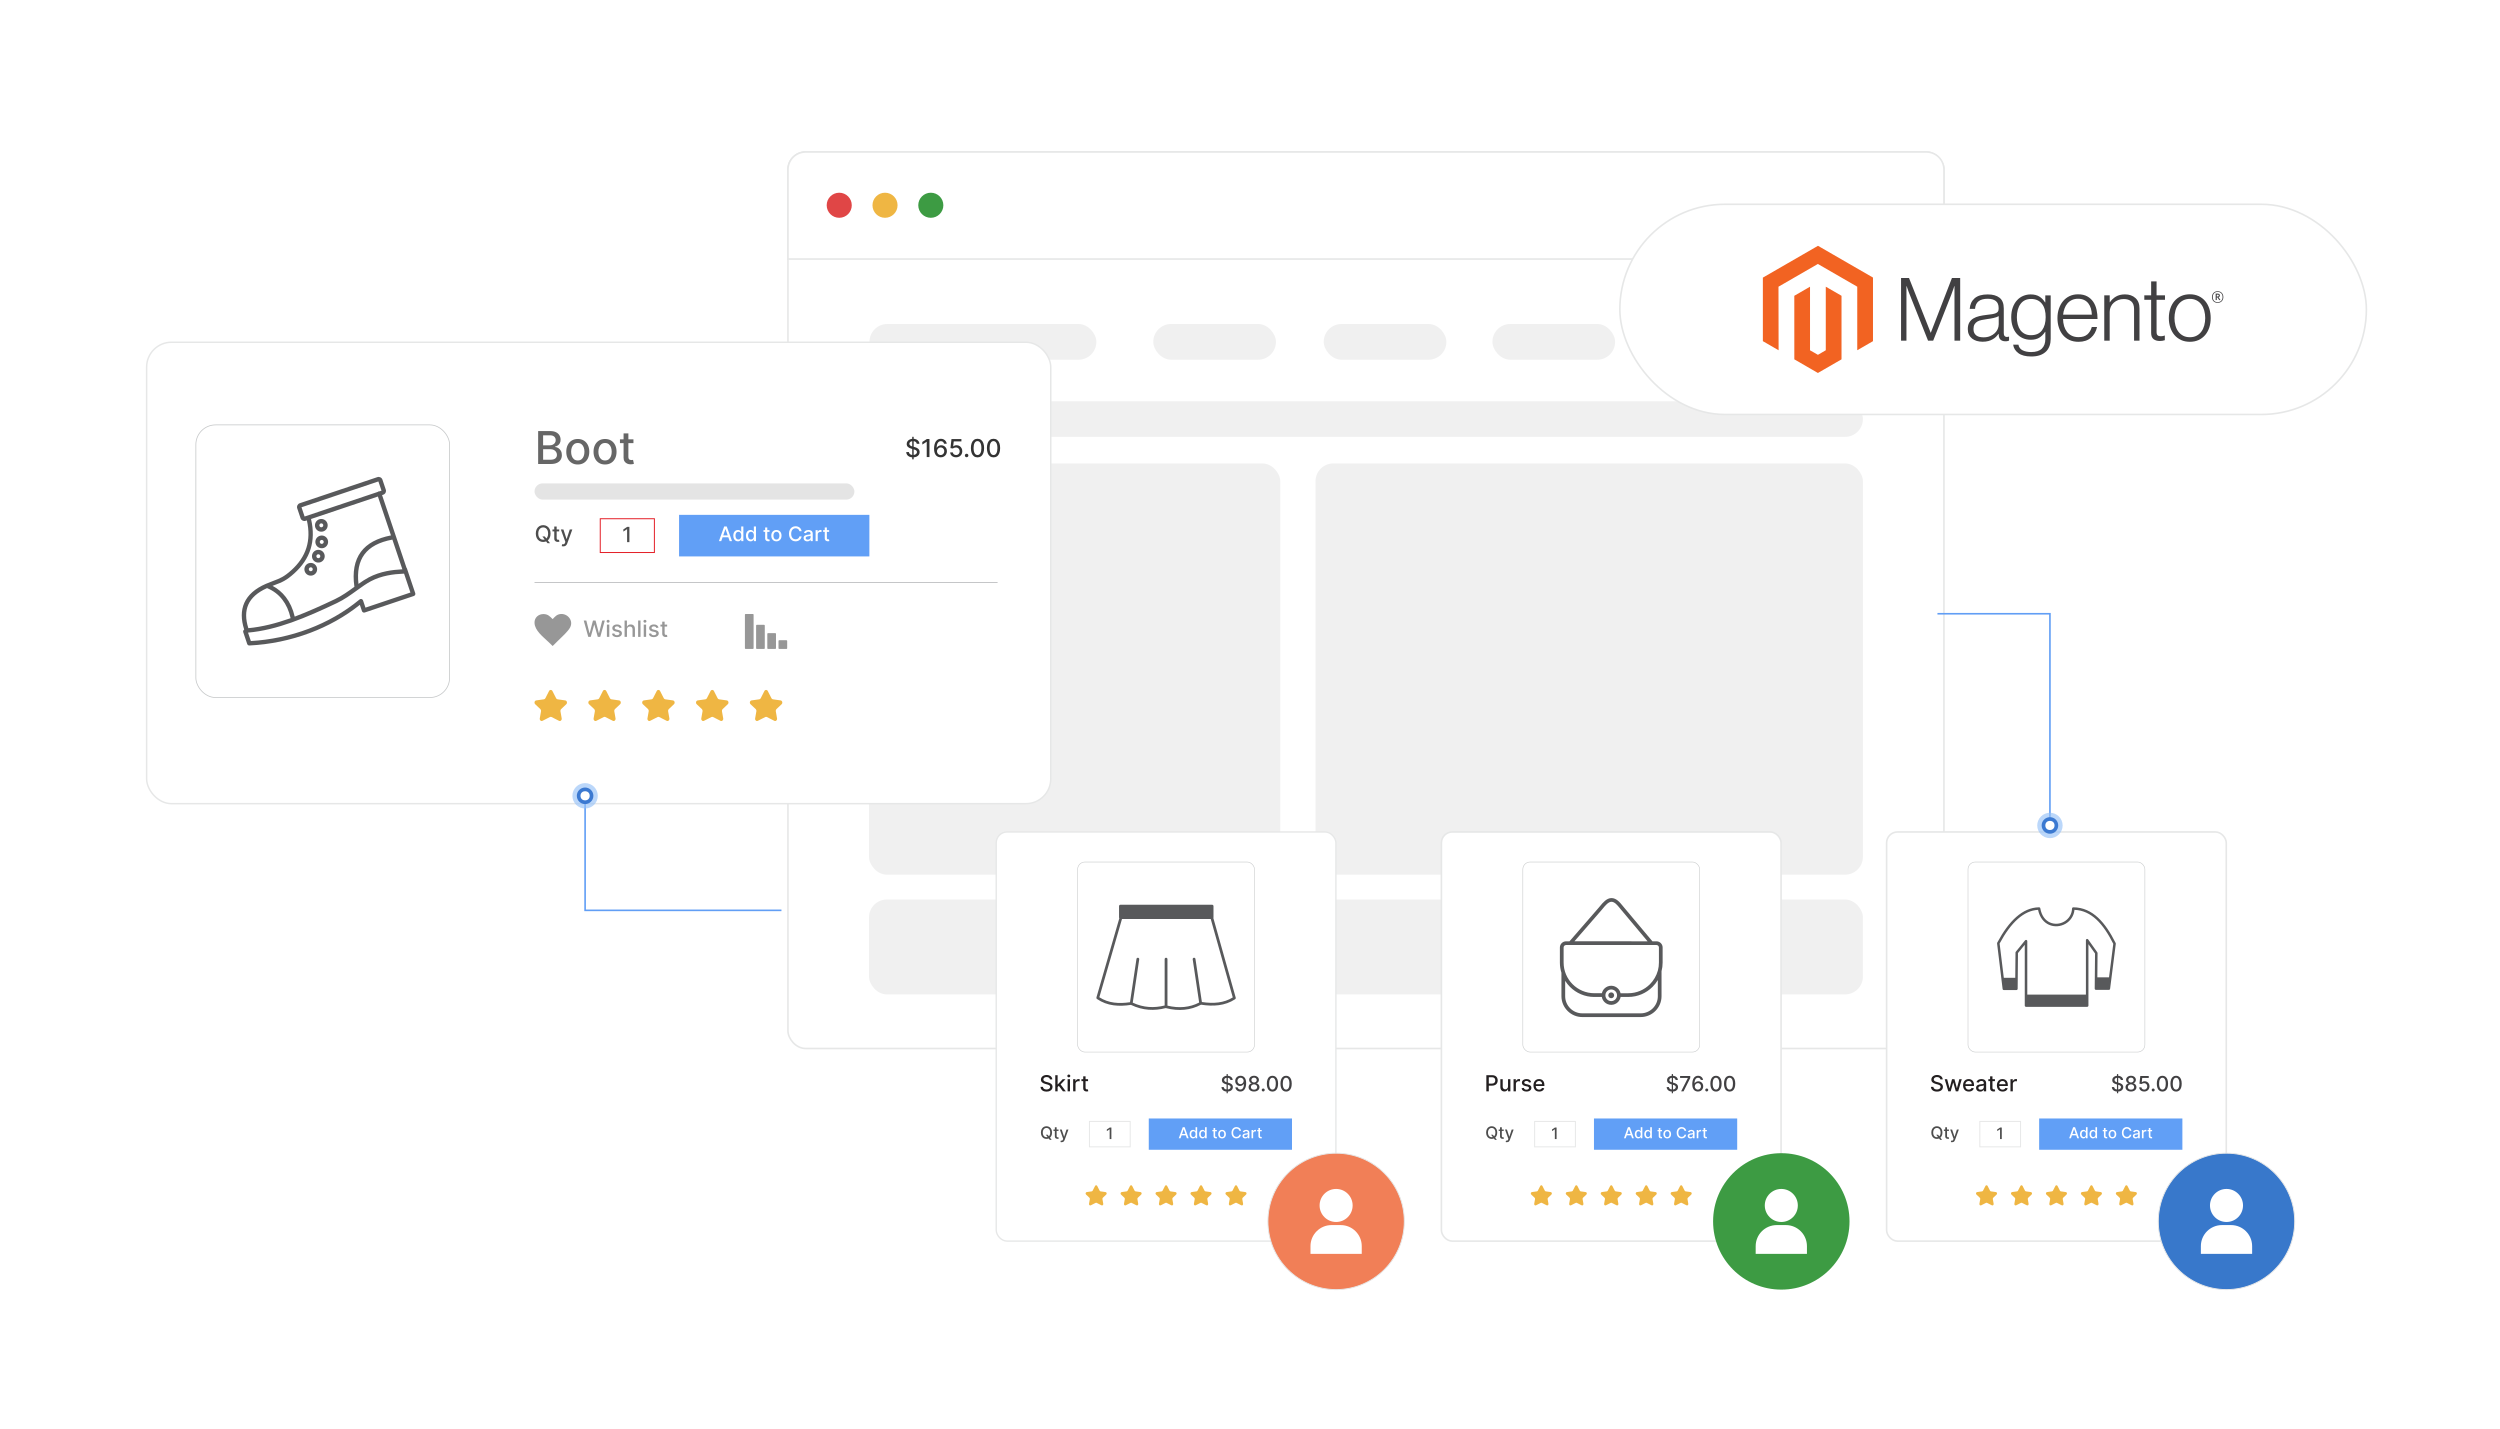 <?xml version="1.0" encoding="UTF-8"?><svg id="Layer_1" xmlns="http://www.w3.org/2000/svg" xmlns:xlink="http://www.w3.org/1999/xlink" viewBox="0 0 350 200"><defs><filter id="drop-shadow-1" filterUnits="userSpaceOnUse"><feOffset dx=".911" dy=".911"/><feGaussianBlur result="blur" stdDeviation="1.823"/><feFlood flood-color="#333" flood-opacity=".1"/><feComposite in2="blur" operator="in"/><feComposite in="SourceGraphic"/></filter><filter id="drop-shadow-2" filterUnits="userSpaceOnUse"><feOffset dx=".911" dy=".911"/><feGaussianBlur result="blur-2" stdDeviation="1.823"/><feFlood flood-color="#3878cb" flood-opacity=".1"/><feComposite in2="blur-2" operator="in"/><feComposite in="SourceGraphic"/></filter><filter id="drop-shadow-3" filterUnits="userSpaceOnUse"><feOffset dx=".911" dy=".911"/><feGaussianBlur result="blur-3" stdDeviation="1.823"/><feFlood flood-color="#3878cb" flood-opacity=".1"/><feComposite in2="blur-3" operator="in"/><feComposite in="SourceGraphic"/></filter><filter id="drop-shadow-4" filterUnits="userSpaceOnUse"><feOffset dx=".911" dy=".911"/><feGaussianBlur result="blur-4" stdDeviation="1.823"/><feFlood flood-color="#3878cb" flood-opacity=".1"/><feComposite in2="blur-4" operator="in"/><feComposite in="SourceGraphic"/></filter></defs><rect width="350" height="200" fill="#fff" stroke-width="0"/><g filter="url(#drop-shadow-1)"><rect x="109.403" y="20.365" width="161.839" height="125.512" rx="2.473" ry="2.473" fill="#fff" stroke="#e6e7e7" stroke-miterlimit="10" stroke-width=".228"/><path d="M271.243,22.841v12.513H109.404v-12.513c0-1.37,1.108-2.473,2.473-2.473h156.893c1.365,0,2.473,1.103,2.473,2.473Z" fill="#fff" stroke="#e6e7e7" stroke-miterlimit="10" stroke-width=".228"/><circle cx="116.582" cy="27.825" r="1.756" fill="#e04646" stroke-width="0"/><circle cx="122.992" cy="27.825" r="1.756" fill="#efb643" stroke-width="0"/><circle cx="129.402" cy="27.825" r="1.756" fill="#3d9b43" stroke-width="0"/><rect x="120.751" y="63.971" width="57.572" height="57.572" rx="2.49" ry="2.49" fill="#f0f0f0" stroke-width="0"/><rect x="183.262" y="63.971" width="76.633" height="57.572" rx="2.49" ry="2.49" fill="#f0f0f0" stroke-width="0"/><rect x="120.751" y="125.022" width="57.572" height="13.282" rx="2.49" ry="2.49" fill="#f0f0f0" stroke-width="0"/><rect x="183.262" y="125.022" width="44.222" height="13.282" rx="2.49" ry="2.49" fill="#f0f0f0" stroke-width="0"/><rect x="232.012" y="125.022" width="27.883" height="13.282" rx="2.49" ry="2.49" fill="#f0f0f0" stroke-width="0"/><rect x="120.751" y="55.267" width="139.144" height="4.981" rx="2.49" ry="2.49" fill="#f0f0f0" stroke-width="0"/><rect x="160.55" y="44.449" width="17.171" height="4.999" rx="2.49" ry="2.49" fill="#f0f0f0" stroke-width="0"/><rect x="120.816" y="44.449" width="31.765" height="4.999" rx="2.499" ry="2.499" fill="#f0f0f0" stroke-width="0"/><rect x="184.411" y="44.449" width="17.171" height="4.999" rx="2.49" ry="2.49" fill="#f0f0f0" stroke-width="0"/><rect x="208.031" y="44.449" width="17.171" height="4.999" rx="2.49" ry="2.49" fill="#f0f0f0" stroke-width="0"/></g><g filter="url(#drop-shadow-2)"><rect x="138.561" y="115.563" width="47.554" height="57.282" rx="1.527" ry="1.527" fill="#fff" stroke="#e6e7e7" stroke-miterlimit="10" stroke-width=".194"/><rect x="149.957" y="119.772" width="24.762" height="26.607" rx="1.026" ry="1.026" fill="#fff" stroke="#c7c9ca" stroke-miterlimit="10" stroke-width=".079"/><path d="M162.142,133.368c0-.108.087-.195.195-.195s.195.087.195.195v6.511c.817.195,1.595.257,2.332.186.74-.071,1.442-.278,2.106-.621l-.904-6.049c-.016-.106.057-.205.164-.221s.205.057.221.164l.901,6.033c.804.121,1.577.156,2.31.059.715-.095,1.391-.315,2.016-.701l-3.086-10.978h-12.425l-3.169,10.954c.642.415,1.325.643,2.036.742.724.1,1.48.065,2.256-.048l.905-6.06c.016-.106.114-.179.221-.164.106.016.179.114.164.221l-.907,6.068c.761.353,1.509.542,2.246.597.75.057,1.49-.022,2.222-.203v-6.49h.002ZM162.325,140.229c-.013-.002-.025-.003-.038-.006-.789.2-1.587.289-2.395.227-.812-.062-1.635-.273-2.473-.677-.834.127-1.65.168-2.437.059-.813-.113-1.592-.384-2.321-.885-.071-.049-.099-.14-.073-.219l3.202-11.072c-.024-.032-.036-.071-.036-.114v-1.596c0-.108.087-.195.195-.195h12.832c.108,0,.195.087.195.195v1.596c0,.029-.006.056-.018.079l3.132,11.142c.025.089-.016.179-.092.222-.705.462-1.472.721-2.286.829-.789.105-1.62.065-2.48-.068h-.002c-.732.391-1.509.626-2.33.705-.817.079-1.676.006-2.576-.222h0Z" fill="#58595b" fill-rule="evenodd" stroke-width="0"/><path d="M146.084,150.208c-.012-.104-.06-.185-.145-.244-.085-.058-.193-.086-.323-.086-.093,0-.173.015-.241.043-.068.029-.12.069-.157.119-.037.051-.056.108-.056.172,0,.054.013.1.038.139s.059.072.1.098c.042.026.086.048.134.065.048.017.094.031.138.043l.221.057c.072.018.146.042.222.072s.146.07.211.119c.065.05.117.111.157.184s.06.16.06.262c0,.128-.033.242-.099.341-.066.099-.161.178-.286.235-.124.058-.275.086-.452.086-.169,0-.316-.027-.44-.081s-.221-.13-.29-.229c-.07-.099-.108-.217-.116-.353h.342c.006.082.033.149.08.204.046.054.106.094.18.121.073.026.154.039.242.039.096,0,.182-.015.258-.046.075-.03.135-.073.178-.128.043-.055.065-.119.065-.193,0-.067-.019-.122-.057-.165-.038-.043-.089-.078-.154-.106-.064-.028-.137-.053-.218-.074l-.267-.073c-.181-.049-.325-.122-.43-.217-.106-.096-.159-.223-.159-.38,0-.13.035-.244.106-.341s.167-.173.287-.227.257-.081.409-.081c.153,0,.289.027.406.081.118.054.21.127.278.221.068.094.103.202.106.323h-.329Z" fill="#231f20" stroke-width="0"/><path d="M146.826,151.875v-2.262h.33v2.262h-.33ZM147.129,151.3l-.002-.403h.058l.676-.718h.395l-.77.817h-.052l-.303.304ZM147.897,151.875l-.607-.806.228-.231.785,1.037h-.405Z" fill="#231f20" stroke-width="0"/><path d="M148.723,149.917c-.058,0-.106-.019-.147-.058-.041-.039-.061-.085-.061-.138,0-.055.02-.101.061-.14.041-.039.09-.058.147-.058s.106.019.147.058c.041.039.061.085.061.14,0,.054-.021.1-.061.138-.041.039-.09.058-.147.058ZM148.556,151.875v-1.696h.33v1.696h-.33Z" fill="#231f20" stroke-width="0"/><path d="M149.33,151.875v-1.696h.319v.27h.018c.031-.091.086-.163.164-.216.079-.053.168-.079.267-.079.021,0,.045.001.074.002s.05.003.067.005v.316c-.014-.004-.037-.008-.071-.013s-.068-.007-.102-.007c-.078,0-.147.017-.208.049-.061.033-.109.078-.144.136-.035.058-.053.123-.053.197v1.036h-.33Z" fill="#231f20" stroke-width="0"/><path d="M151.416,150.179v.265h-.926v-.265h.926ZM150.738,149.773h.33v1.605c0,.064.009.112.029.144.019.032.044.054.074.065.031.011.064.017.1.017.026,0,.05-.002.069-.006.02-.003.036-.006.046-.009l.06.273c-.019.007-.046.015-.082.022-.035.008-.08.012-.132.013-.087.002-.168-.014-.243-.046-.075-.032-.136-.083-.182-.15-.046-.068-.069-.153-.069-.255v-1.673Z" fill="#231f20" stroke-width="0"/><path d="M171.349,150.29c-.011-.1-.057-.177-.139-.231-.081-.055-.183-.083-.306-.083-.088,0-.165.014-.229.042-.065.027-.114.065-.149.113-.036.048-.053.102-.053.163,0,.051.012.095.036.132.024.037.056.068.096.093.04.025.082.046.127.062.045.017.089.03.131.041l.21.055c.068.017.139.04.211.068.072.028.139.066.2.113.062.047.112.105.15.174s.057.152.057.248c0,.122-.031.23-.094.324-.063.095-.153.169-.272.224-.119.055-.262.082-.43.082-.161,0-.3-.025-.417-.077-.118-.051-.21-.123-.276-.218s-.103-.206-.11-.335h.325c.006.078.032.142.076.194.044.051.102.089.171.114.07.025.146.037.23.037.092,0,.173-.014.245-.043.072-.029.128-.069.169-.122.042-.052.062-.113.062-.183,0-.064-.018-.116-.054-.157-.036-.041-.085-.074-.145-.101-.061-.026-.13-.05-.207-.07l-.254-.069c-.172-.047-.309-.116-.409-.206-.1-.091-.15-.211-.15-.361,0-.124.034-.232.101-.324.067-.092.158-.165.273-.216s.244-.077.389-.077c.145,0,.274.025.386.077.111.051.199.121.264.21s.098.191.101.307h-.313ZM170.81,152.144v-2.687h.172v2.687h-.172Z" fill="#414042" stroke-width="0"/><path d="M172.765,149.696c.096.001.19.018.283.052.093.035.177.09.252.168s.135.183.181.315c.045.132.068.296.069.492,0,.189-.019.356-.057.502-.038.146-.092.271-.163.371-.07.101-.155.177-.255.23-.1.052-.213.079-.338.079-.128,0-.242-.025-.341-.076-.1-.05-.18-.12-.243-.209-.062-.089-.101-.192-.116-.308h.32c.021.092.064.167.129.224.065.057.148.085.252.085.157,0,.28-.069.368-.206.088-.137.133-.33.133-.577h-.017c-.037.06-.082.112-.136.155-.055.043-.115.077-.182.101-.067.023-.139.036-.215.036-.124,0-.237-.031-.338-.091-.102-.061-.183-.144-.243-.251s-.09-.228-.09-.364c0-.136.031-.259.093-.37s.149-.198.26-.263c.112-.065.243-.096.394-.095ZM172.766,149.969c-.082,0-.156.02-.221.06-.065.041-.117.095-.155.163-.038.068-.057.144-.057.227,0,.084.019.159.055.226.037.068.087.121.151.161.065.04.138.06.22.06.061,0,.119-.012.172-.036.053-.024.1-.057.14-.099.04-.043.071-.091.094-.144s.033-.11.033-.17c0-.079-.019-.153-.056-.221-.037-.068-.088-.123-.154-.164-.065-.042-.139-.062-.222-.062Z" fill="#414042" stroke-width="0"/><path d="M174.655,151.904c-.15,0-.283-.026-.398-.078-.115-.052-.205-.123-.27-.214-.065-.091-.097-.195-.097-.311-.001-.091.018-.175.056-.252s.09-.141.156-.192c.066-.051.139-.084.221-.098v-.013c-.107-.026-.193-.083-.257-.172-.065-.089-.096-.191-.096-.306-.001-.11.029-.208.088-.294s.141-.155.244-.204c.103-.05.221-.075.353-.075.131,0,.248.025.351.075.103.05.185.118.244.205s.09.184.09.293c-.001.115-.034.217-.099.306-.065.089-.15.146-.254.172v.013c.081.014.153.047.218.098.065.051.116.115.155.192s.059.161.059.252c-.001.116-.033.22-.099.311-.065.091-.155.162-.27.214s-.247.078-.397.078ZM174.655,151.639c.089,0,.166-.015.231-.044s.116-.071.151-.125.054-.116.055-.189c-.001-.075-.021-.141-.059-.198-.038-.058-.09-.102-.155-.135-.065-.033-.14-.05-.224-.05-.085,0-.16.017-.226.05-.066.033-.118.078-.155.135-.038.057-.057.123-.056.198-.001.072.017.135.052.189.036.054.086.095.152.125s.144.044.233.044ZM174.655,150.638c.071,0,.135-.014.19-.043.056-.028.099-.068.131-.12.032-.051.048-.111.049-.179-.001-.067-.017-.126-.048-.177-.031-.05-.074-.089-.129-.117-.056-.028-.12-.042-.192-.042-.074,0-.139.014-.195.042-.056.027-.099.066-.129.117-.031.051-.046.109-.045.177-.001.068.015.128.046.179.032.051.075.091.131.12.056.029.12.043.192.043Z" fill="#414042" stroke-width="0"/><path d="M175.941,151.895c-.058,0-.107-.021-.148-.061-.042-.041-.062-.09-.062-.148,0-.058.021-.106.062-.147.041-.041.09-.061.148-.061.057,0,.106.021.148.061.041.041.061.09.061.147,0,.039-.01.074-.029.105-.019.032-.044.057-.075.076-.032.019-.067.028-.105.028Z" fill="#414042" stroke-width="0"/><path d="M177.234,151.911c-.166-.001-.308-.044-.425-.131-.118-.086-.208-.213-.27-.379-.062-.166-.094-.366-.094-.599s.031-.432.094-.598c.062-.165.153-.291.271-.378.118-.086.26-.13.424-.13.165,0,.306.043.423.131.118.087.208.213.271.378.062.165.094.363.094.597,0,.234-.031.434-.093.6-.062.166-.152.292-.271.379-.117.087-.259.131-.424.131ZM177.234,151.63c.145,0,.26-.071.342-.213s.123-.348.123-.616c0-.179-.019-.33-.056-.453s-.091-.217-.161-.281c-.069-.064-.152-.096-.248-.096-.144,0-.259.071-.341.214-.083.143-.124.348-.125.616,0,.179.019.331.056.454.038.123.091.217.16.28.069.063.153.095.25.095Z" fill="#414042" stroke-width="0"/><path d="M179.144,151.911c-.166-.001-.308-.044-.425-.131-.118-.086-.208-.213-.27-.379-.062-.166-.094-.366-.094-.599s.031-.432.094-.598c.062-.165.153-.291.271-.378.118-.086.26-.13.424-.13.165,0,.306.043.423.131.118.087.208.213.271.378.062.165.094.363.094.597,0,.234-.031.434-.093.6-.062.166-.152.292-.271.379-.117.087-.259.131-.424.131ZM179.144,151.63c.145,0,.26-.071.342-.213s.123-.348.123-.616c0-.179-.019-.33-.056-.453s-.091-.217-.161-.281c-.069-.064-.152-.096-.248-.096-.144,0-.259.071-.341.214-.083.143-.124.348-.125.616,0,.179.019.331.056.454.038.123.091.217.16.28.069.063.153.095.25.095Z" fill="#414042" stroke-width="0"/><rect x="159.917" y="155.677" width="20.052" height="4.38" fill="#619ff6" stroke-width="0"/><path d="M164.363,158.447h-.248l.557-1.546h.27l.556,1.546h-.248l-.437-1.265h-.012l-.438,1.265ZM164.404,157.841h.804v.196h-.804v-.196Z" fill="#fff" stroke-width="0"/><path d="M166.118,158.469c-.094,0-.177-.024-.251-.072-.073-.048-.13-.117-.172-.206s-.062-.197-.062-.322.021-.232.063-.322c.042-.089.1-.157.173-.205.074-.047.157-.071.25-.071.072,0,.13.012.174.036.044.023.079.051.103.083s.043.06.057.084h.014v-.575h.226v1.546h-.221v-.181h-.019c-.013.025-.033.053-.058.085s-.06.059-.105.083c-.044.023-.102.035-.172.035ZM166.168,158.277c.065,0,.12-.017.165-.052.045-.034.079-.083.102-.144.023-.061.035-.133.035-.215,0-.08-.012-.151-.035-.211-.023-.06-.057-.108-.102-.142s-.1-.05-.166-.05c-.068,0-.124.018-.17.053s-.08.084-.102.144c-.023.061-.035.13-.035.206,0,.078.012.147.035.209.023.062.058.111.103.147.046.036.102.054.169.054Z" fill="#fff" stroke-width="0"/><path d="M167.449,158.469c-.094,0-.177-.024-.251-.072-.073-.048-.13-.117-.172-.206s-.062-.197-.062-.322.021-.232.063-.322c.042-.089.1-.157.173-.205.074-.047.157-.071.25-.071.072,0,.13.012.174.036.044.023.079.051.103.083s.043.06.057.084h.014v-.575h.226v1.546h-.221v-.181h-.019c-.013.025-.033.053-.058.085s-.06.059-.105.083c-.044.023-.102.035-.172.035ZM167.499,158.277c.065,0,.12-.017.165-.052.045-.034.079-.083.102-.144.023-.061.035-.133.035-.215,0-.08-.012-.151-.035-.211-.023-.06-.057-.108-.102-.142s-.1-.05-.166-.05c-.068,0-.124.018-.17.053s-.08.084-.102.144c-.023.061-.035.13-.035.206,0,.078.012.147.035.209.023.062.058.111.103.147.046.036.102.054.169.054Z" fill="#fff" stroke-width="0"/><path d="M169.449,157.287v.181h-.633v-.181h.633ZM168.986,157.009h.226v1.097c0,.043.007.077.02.098.013.022.03.037.051.045s.043.012.068.012c.018,0,.034-.002.047-.004s.024-.004.032-.006l.041.186c-.013.005-.032.01-.056.016-.024.005-.054.008-.09.009-.06.001-.115-.01-.166-.032-.052-.022-.093-.056-.125-.102-.031-.046-.047-.104-.047-.174v-1.144Z" fill="#fff" stroke-width="0"/><path d="M170.175,158.47c-.108,0-.204-.025-.285-.075s-.144-.12-.189-.209c-.045-.09-.067-.194-.067-.315s.022-.225.067-.315c.044-.09.107-.16.189-.21s.176-.075.285-.075c.109,0,.204.025.285.075s.144.12.189.21c.044.09.067.195.067.315s-.022.225-.067.315c-.045.089-.108.159-.189.209s-.176.075-.285.075ZM170.176,158.281c.07,0,.129-.019.175-.056.046-.037.081-.086.103-.148.022-.062.033-.13.033-.205s-.011-.142-.033-.204c-.022-.062-.057-.112-.103-.15-.046-.038-.104-.057-.175-.057-.071,0-.13.019-.176.057-.047.038-.081.087-.103.15-.022.062-.034.13-.034.204s.011.143.034.205.057.111.103.148c.046.038.105.056.176.056Z" fill="#fff" stroke-width="0"/><path d="M172.833,157.403h-.235c-.009-.05-.026-.095-.051-.133-.024-.038-.055-.071-.091-.097-.036-.027-.075-.047-.12-.06-.044-.014-.09-.021-.14-.021-.089,0-.169.022-.239.067-.07.044-.126.11-.166.197-.041.087-.06.192-.06.317,0,.126.02.232.06.318s.096.152.167.196.15.066.238.066c.049,0,.095-.006.139-.02.044-.013.084-.033.12-.059.036-.026.066-.058.091-.096s.042-.082.052-.131l.235.001c-.013.076-.037.146-.073.209-.036.064-.082.119-.138.165-.056.046-.12.082-.192.107-.072.025-.15.038-.235.038-.134,0-.253-.032-.358-.095-.104-.064-.187-.155-.247-.274-.06-.119-.09-.26-.09-.425,0-.165.03-.307.09-.426.06-.118.143-.209.248-.273.104-.064.224-.096.357-.096.082,0,.159.012.23.035s.135.058.192.102c.057.045.104.1.141.165.038.065.062.139.076.222Z" fill="#fff" stroke-width="0"/><path d="M173.431,158.473c-.074,0-.14-.014-.199-.042-.06-.027-.106-.067-.141-.12-.034-.052-.052-.116-.052-.192,0-.065.013-.119.038-.162.025-.043.059-.076.102-.101.043-.024.09-.043.143-.056.053-.013.107-.022.162-.029.069-.008.126-.015.169-.02.043-.005.075-.014.094-.026s.029-.032.029-.059v-.005c0-.066-.019-.117-.056-.153-.037-.037-.092-.055-.165-.055-.076,0-.136.017-.18.05-.043.034-.073.071-.09.111l-.212-.048c.025-.07.062-.127.111-.171.048-.043.104-.075.168-.095s.13-.03.2-.03c.046,0,.096.005.148.016.052.011.101.031.146.06.045.028.083.069.112.123.029.053.044.122.044.206v.77h-.22v-.159h-.009c-.015.029-.037.058-.066.086-.029.028-.066.051-.112.07s-.101.028-.165.028ZM173.48,158.291c.062,0,.116-.012.161-.037.044-.025.079-.057.102-.097s.035-.083.035-.129v-.149c-.008.008-.024.016-.046.022-.023.007-.049.013-.078.017-.029.005-.058.009-.085.013-.028.003-.051.007-.069.009-.044.005-.084.015-.12.028-.036.013-.065.032-.086.056s-.032.057-.032.097c0,.056.021.098.061.127.042.028.094.043.158.043Z" fill="#fff" stroke-width="0"/><path d="M174.304,158.447v-1.16h.218v.184h.012c.021-.062.059-.111.112-.147s.114-.054.182-.054c.014,0,.031.001.05.002.019.001.035.002.046.003v.216c-.009-.002-.025-.005-.048-.008-.023-.003-.046-.005-.069-.005-.054,0-.101.011-.143.033-.042.022-.074.054-.099.093-.024.04-.036.085-.036.135v.708h-.226Z" fill="#fff" stroke-width="0"/><path d="M175.73,157.287v.181h-.633v-.181h.633ZM175.267,157.009h.226v1.097c0,.043.007.077.02.098.013.022.03.037.051.045s.043.012.068.012c.018,0,.034-.002.047-.004s.024-.004.032-.006l.041.186c-.013.005-.032.01-.056.016-.024.005-.054.008-.09.009-.06.001-.115-.01-.166-.032-.052-.022-.093-.056-.125-.102-.031-.046-.047-.104-.047-.174v-1.144Z" fill="#fff" stroke-width="0"/><path d="M146.375,157.65c0,.185-.034.343-.102.475-.067.132-.16.234-.277.305s-.25.106-.399.106c-.149,0-.283-.035-.4-.106s-.209-.173-.277-.306c-.067-.132-.102-.29-.102-.475s.034-.343.102-.475.16-.234.277-.305c.117-.071.251-.107.4-.107.149,0,.282.036.399.107.117.071.209.172.277.305.068.132.102.291.102.475ZM146.117,157.65c0-.14-.022-.259-.068-.355-.045-.097-.107-.169-.185-.219-.079-.05-.168-.075-.266-.075-.1,0-.189.025-.267.075s-.14.123-.185.219c-.045.096-.068.215-.068.355,0,.141.023.259.068.355.045.096.107.169.185.219s.167.075.267.075c.099,0,.188-.025.266-.075.078-.05.14-.123.185-.219.045-.096.068-.215.068-.355ZM145.51,157.954h.256l.181.235.085.104.288.376h-.267l-.192-.251-.066-.091-.285-.373Z" fill="#4d4d4d" stroke-width="0"/><path d="M147.284,157.219v.203h-.708v-.203h.708ZM146.766,156.909h.252v1.225c0,.049.007.086.022.11s.034.041.057.05c.023.008.049.013.077.013.02,0,.038-.002.053-.004.015-.003.027-.005.036-.007l.045.208c-.015.006-.035.012-.062.018-.027.006-.06.009-.101.01-.066.001-.128-.011-.185-.036-.057-.025-.103-.063-.139-.115-.036-.052-.053-.117-.053-.195v-1.277Z" fill="#4d4d4d" stroke-width="0"/><path d="M147.721,158.999c-.038,0-.072-.003-.102-.009-.031-.006-.054-.012-.069-.019l.06-.206c.046.013.087.018.123.016.036-.002.068-.015.096-.041.028-.025.053-.066.074-.123l.031-.086-.474-1.312h.27l.328,1.005h.014l.328-1.005h.271l-.533,1.468c-.025.067-.056.124-.095.171-.038.047-.084.083-.136.106-.053.023-.114.035-.184.035Z" fill="#4d4d4d" stroke-width="0"/><rect x="151.612" y="156.087" width="5.704" height="3.561" fill="#fff" stroke="#e6e7e7" stroke-miterlimit="10" stroke-width=".134"/><path d="M154.683,156.948v1.606h-.243v-1.363h-.01l-.384.251v-.232l.401-.262h.236Z" fill="#4d4d4d" stroke-width="0"/><path d="M152.701,165.124l.336.658c.028.054.076.09.131.098l.702.099c.153.021.209.237.091.349l-.471.444c-.049.047-.072.12-.06.191l.116.653c.028.158-.115.286-.245.22l-.68-.346c-.046-.023-.099-.023-.145,0l-.68.346c-.131.066-.273-.061-.245-.22l.116-.653c.013-.071-.01-.144-.06-.191l-.471-.444c-.118-.111-.061-.327.091-.349l.702-.099c.055-.008.103-.044.131-.098l.336-.658c.068-.133.238-.133.305,0Z" fill="#efb643" stroke-width="0"/><path d="M157.596,165.124l.336.658c.028.054.076.09.131.098l.702.099c.153.021.209.237.091.349l-.471.444c-.049.047-.072.12-.06.191l.116.653c.028.158-.115.286-.245.22l-.68-.346c-.046-.023-.099-.023-.145,0l-.68.346c-.131.066-.273-.061-.245-.22l.116-.653c.013-.071-.01-.144-.06-.191l-.471-.444c-.118-.111-.061-.327.091-.349l.702-.099c.055-.008.103-.044.131-.098l.336-.658c.068-.133.238-.133.305,0Z" fill="#efb643" stroke-width="0"/><path d="M162.49,165.124l.336.658c.028.054.076.09.131.098l.702.099c.153.021.209.237.091.349l-.471.444c-.049.047-.072.12-.06.191l.116.653c.028.158-.115.286-.245.22l-.68-.346c-.046-.023-.099-.023-.145,0l-.68.346c-.131.066-.273-.061-.245-.22l.116-.653c.013-.071-.01-.144-.06-.191l-.471-.444c-.118-.111-.061-.327.091-.349l.702-.099c.055-.008.103-.044.131-.098l.336-.658c.068-.133.238-.133.305,0Z" fill="#efb643" stroke-width="0"/><path d="M167.385,165.124l.336.658c.028.054.076.09.131.098l.702.099c.153.021.209.237.091.349l-.471.444c-.049.047-.072.12-.06.191l.116.653c.028.158-.115.286-.245.22l-.68-.346c-.046-.023-.099-.023-.145,0l-.68.346c-.131.066-.273-.061-.245-.22l.116-.653c.013-.071-.01-.144-.06-.191l-.471-.444c-.118-.111-.061-.327.091-.349l.702-.099c.055-.008.103-.044.131-.098l.336-.658c.068-.133.238-.133.305,0Z" fill="#efb643" stroke-width="0"/><path d="M172.28,165.124l.336.658c.028.054.076.09.131.098l.702.099c.153.021.209.237.091.349l-.471.444c-.049.047-.072.12-.06.191l.116.653c.028.158-.115.286-.245.22l-.68-.346c-.046-.023-.099-.023-.145,0l-.68.346c-.131.066-.273-.061-.245-.22l.116-.653c.013-.071-.01-.144-.06-.191l-.471-.444c-.118-.111-.061-.327.091-.349l.702-.099c.055-.008.103-.044.131-.098l.336-.658c.068-.133.238-.133.305,0Z" fill="#efb643" stroke-width="0"/><circle cx="186.145" cy="170.085" r="9.55" fill="#f17f57" stroke="#e6e7e7" stroke-miterlimit="10" stroke-width=".135"/><path d="M185.507,170.6h1.277c1.628,0,2.95,1.322,2.95,2.95v1.081h-7.177v-1.081c0-1.628,1.322-2.95,2.95-2.95Z" fill="#fff" stroke-width="0"/><circle cx="186.145" cy="167.853" r="2.313" fill="#fff" stroke-width="0"/><rect x="200.887" y="115.563" width="47.554" height="57.282" rx="1.527" ry="1.527" fill="#fff" stroke="#e6e7e7" stroke-miterlimit="10" stroke-width=".228"/><rect x="212.284" y="119.772" width="24.762" height="26.607" rx="1.026" ry="1.026" fill="#fff" stroke="#c7c9ca" stroke-miterlimit="10" stroke-width=".079"/><path d="M224.66,138.022c.226,0,.409.183.409.409s-.183.409-.409.409-.409-.183-.409-.409.183-.409.409-.409h0ZM224.66,137.094c.369,0,.704.149.945.392.176.176.304.403.361.656h1.082c1.179,0,2.252-.483,3.029-1.261.522-.522.912-1.178,1.112-1.91.003-.014.005-.026.011-.038.091-.346.138-.708.138-1.081v-2.119c0-.093-.038-.179-.1-.241s-.148-.1-.241-.1h-.657c-.015.001-.031.003-.047.001l-.948-.001h-11.007c-.093,0-.18.039-.243.1-.062.062-.1.148-.1.243v2.116c0,1.179.483,2.252,1.259,3.029.778.778,1.849,1.259,3.029,1.259h1.072c.056-.254.183-.479.361-.656.243-.24.578-.389.946-.389h0ZM225.976,138.663c-.049.277-.182.523-.371.713-.241.241-.576.392-.945.392s-.704-.149-.945-.392c-.19-.19-.323-.436-.371-.713h-1.062c-1.323,0-2.526-.541-3.397-1.413-.254-.254-.48-.537-.672-.842v2.149c0,.66.27,1.259.705,1.695s1.034.705,1.695.705h8.175c.659,0,1.258-.27,1.692-.705.435-.435.705-1.033.705-1.692v-2.259c-.206.346-.454.664-.739.948-.872.872-2.074,1.413-3.397,1.413h-1.071v.001ZM223.847,138.365c.001.012.003.024.003.037,0,.018-.001.034-.005.05.005.217.096.412.239.554.148.148.351.239.576.239s.428-.091.576-.239c.148-.148.239-.351.239-.576s-.091-.428-.239-.576-.351-.239-.576-.239-.43.091-.576.239c-.133.133-.22.312-.236.511h0ZM217.692,135.285c-.142-.453-.22-.934-.22-1.432v-2.116c0-.237.098-.454.254-.61s.373-.254.61-.254h.481l4.078-4.693c.064-.073.126-.149.191-.228.411-.5.929-1.129,1.602-1.133.694-.004,1.178.592,1.57,1.076.042.051.083.102.142.173l4.026,4.803h.568c.237,0,.453.098.609.254.156.156.254.371.254.609v2.118c0,.415-.053.819-.153,1.204v3.503c0,.803-.328,1.532-.857,2.061-.529.529-1.258.857-2.061.857h-8.175c-.804,0-1.533-.328-2.063-.858-.529-.529-.858-1.259-.858-2.063v-3.27h.001ZM227.587,130.872h2.162l-3.747-4.47c-.034-.039-.089-.108-.146-.179-.323-.399-.72-.888-1.166-.885-.428.003-.861.527-1.205.945-.072.087-.14.17-.199.237l-3.772,4.342,8.073.009h0Z" fill="#58595b" fill-rule="evenodd" stroke-width="0"/><path d="M207.177,151.875v-2.262h.807c.176,0,.321.032.438.096.115.064.202.151.259.262.058.111.087.235.087.374,0,.139-.029.264-.087.374-.058.111-.144.199-.261.263s-.262.097-.436.097h-.555v-.29h.523c.111,0,.201-.019.271-.058.069-.039.12-.091.152-.158s.049-.143.049-.229-.017-.162-.049-.228c-.032-.066-.083-.118-.152-.156-.07-.038-.161-.056-.274-.056h-.429v1.969h-.342Z" fill="#231f20" stroke-width="0"/><path d="M210.213,151.171v-.993h.331v1.696h-.325v-.294h-.018c-.039.091-.102.166-.186.226-.086.06-.192.09-.32.09-.108,0-.205-.024-.288-.072-.084-.048-.149-.12-.197-.215-.047-.095-.071-.212-.071-.352v-1.079h.33v1.039c0,.116.032.208.097.276.064.068.147.102.249.102.062,0,.124-.016.185-.046s.112-.078.153-.14.06-.142.06-.239Z" fill="#231f20" stroke-width="0"/><path d="M210.986,151.875v-1.696h.319v.27h.018c.031-.091.086-.163.164-.216s.167-.079.267-.079c.021,0,.045.001.073.002s.051.003.067.005v.316c-.014-.004-.037-.008-.071-.013-.033-.005-.067-.007-.102-.007-.078,0-.147.017-.208.049s-.108.078-.144.136c-.036.058-.054.123-.054.197v1.036h-.33Z" fill="#231f20" stroke-width="0"/><path d="M213.453,150.593l-.3.053c-.012-.039-.032-.075-.059-.109-.027-.035-.064-.063-.108-.085-.046-.022-.103-.033-.172-.033-.094,0-.171.021-.233.062-.064.042-.095.095-.095.161,0,.057.021.102.064.137s.109.063.203.085l.27.062c.156.036.273.092.349.167.077.075.115.172.115.292,0,.102-.029.192-.088.271s-.14.141-.244.186-.225.067-.361.067c-.19,0-.346-.041-.465-.122-.12-.081-.194-.197-.222-.347l.319-.049c.021.084.06.146.123.189.061.043.143.064.241.064.108,0,.195-.022.26-.068s.098-.101.098-.166c0-.053-.021-.098-.06-.134s-.1-.064-.181-.082l-.287-.063c-.158-.036-.275-.094-.351-.172s-.113-.179-.113-.299c0-.1.028-.188.084-.263.057-.075.134-.134.232-.176s.211-.064.339-.064c.184,0,.327.04.433.119s.175.185.209.317Z" fill="#231f20" stroke-width="0"/><path d="M214.579,151.909c-.167,0-.31-.036-.432-.107-.12-.072-.213-.173-.278-.304-.065-.131-.098-.284-.098-.46,0-.174.033-.327.098-.46.065-.133.157-.236.274-.31.117-.074.255-.111.412-.111.096,0,.189.016.278.047s.171.082.242.149c.071.068.128.156.169.264s.061.239.061.393v.117h-1.349v-.248h1.025c0-.087-.018-.164-.054-.231-.035-.067-.084-.121-.148-.16-.064-.039-.138-.058-.224-.058-.093,0-.173.022-.242.068-.068.045-.122.104-.159.176-.037.073-.056.151-.056.236v.193c0,.113.021.21.06.29s.096.14.168.182.157.062.253.062c.062,0,.12-.009.172-.027.051-.018.096-.045.133-.081.038-.036.066-.081.087-.134l.312.057c-.025.092-.07.172-.135.241s-.144.122-.241.16c-.098.038-.207.057-.331.057Z" fill="#231f20" stroke-width="0"/><path d="M233.676,150.29c-.012-.1-.058-.177-.139-.231-.081-.055-.184-.083-.307-.083-.089,0-.165.014-.23.042-.064.027-.114.065-.149.113s-.053.102-.053.163c0,.051.012.095.036.132s.056.068.096.093c.039.025.082.046.127.062.046.017.09.03.132.041l.21.055c.068.017.139.04.211.068.072.028.139.066.2.113s.111.105.149.174.058.152.058.248c0,.122-.031.23-.094.324-.062.095-.153.169-.273.224-.118.055-.262.082-.43.082-.161,0-.3-.025-.418-.077-.117-.051-.209-.123-.275-.218s-.103-.206-.11-.335h.325c.006.078.031.142.076.194.044.051.102.089.171.114s.146.037.23.037c.092,0,.174-.014.245-.043.071-.029.128-.069.17-.122.041-.052.061-.113.061-.183,0-.064-.018-.116-.054-.157-.036-.041-.085-.074-.146-.101-.06-.026-.13-.05-.207-.07l-.254-.069c-.172-.047-.309-.116-.409-.206-.101-.091-.15-.211-.15-.361,0-.124.033-.232.101-.324s.158-.165.273-.216c.114-.051.244-.077.388-.077.145,0,.274.025.386.077.112.051.2.121.265.21s.098.191.101.307h-.312ZM233.137,152.144v-2.687h.172v2.687h-.172Z" fill="#414042" stroke-width="0"/><path d="M234.448,151.875l.939-1.856v-.016h-1.086v-.278h1.422v.288l-.935,1.862h-.339Z" fill="#414042" stroke-width="0"/><path d="M236.791,151.904c-.096-.002-.19-.019-.282-.052-.093-.034-.177-.09-.253-.168-.075-.079-.136-.184-.181-.316-.046-.132-.068-.297-.068-.496,0-.188.019-.354.057-.499.037-.146.092-.269.162-.369s.156-.177.256-.23c.101-.052.213-.079.337-.079.128,0,.242.025.342.076.099.05.18.12.241.209.062.089.102.19.118.303h-.32c-.021-.09-.065-.163-.129-.22-.065-.057-.148-.085-.252-.085-.157,0-.28.069-.367.206-.088.137-.133.328-.133.572h.016c.037-.06.082-.113.137-.156.054-.043.115-.076.183-.1s.139-.035.214-.035c.124,0,.237.03.338.091.102.06.183.144.242.251.06.106.091.228.091.365s-.031.261-.094.373c-.061.111-.148.199-.261.264-.111.065-.242.096-.393.095ZM236.79,151.631c.083,0,.156-.02.222-.06.065-.041.116-.095.154-.164.038-.068.057-.145.057-.23,0-.083-.019-.158-.055-.226-.037-.068-.088-.122-.151-.162-.065-.04-.137-.06-.219-.06-.062,0-.12.012-.173.036-.053.023-.1.057-.139.099-.04.042-.071.09-.095.144-.022.054-.034.112-.034.172,0,.081.019.155.057.224.037.068.089.123.154.165.065.042.14.062.222.062Z" fill="#414042" stroke-width="0"/><path d="M238.034,151.895c-.058,0-.106-.021-.148-.061-.041-.041-.061-.09-.061-.148,0-.058.021-.106.061-.147.042-.041.091-.061.148-.061s.106.021.147.061c.042.041.062.09.062.147,0,.039-.01.074-.029.105-.019.032-.044.057-.076.076-.031.019-.066.028-.104.028Z" fill="#414042" stroke-width="0"/><path d="M239.328,151.911c-.166-.001-.308-.044-.425-.131-.118-.086-.208-.213-.27-.379-.062-.166-.094-.366-.094-.599s.031-.432.094-.598c.062-.165.153-.291.271-.378.118-.086.26-.13.424-.13.165,0,.306.043.423.131.118.087.208.213.271.378.062.165.094.363.094.597,0,.234-.031.434-.093.6-.062.166-.152.292-.271.379-.117.087-.259.131-.424.131ZM239.328,151.63c.145,0,.26-.071.342-.213s.123-.348.123-.616c0-.179-.019-.33-.056-.453s-.091-.217-.161-.281c-.069-.064-.152-.096-.248-.096-.144,0-.259.071-.341.214-.083.143-.124.348-.125.616,0,.179.019.331.056.454.038.123.091.217.16.28.069.063.153.095.25.095Z" fill="#414042" stroke-width="0"/><path d="M241.237,151.911c-.166-.001-.308-.044-.425-.131-.118-.086-.208-.213-.27-.379-.062-.166-.094-.366-.094-.599s.031-.432.094-.598c.062-.165.153-.291.271-.378.118-.086.26-.13.424-.13.165,0,.306.043.423.131.118.087.208.213.271.378.062.165.094.363.094.597,0,.234-.031.434-.093.6-.062.166-.152.292-.271.379-.117.087-.259.131-.424.131ZM241.237,151.63c.145,0,.26-.071.342-.213s.123-.348.123-.616c0-.179-.019-.33-.056-.453s-.091-.217-.161-.281c-.069-.064-.152-.096-.248-.096-.144,0-.259.071-.341.214-.083.143-.124.348-.125.616,0,.179.019.331.056.454.038.123.091.217.16.28.069.063.153.095.25.095Z" fill="#414042" stroke-width="0"/><rect x="222.244" y="155.677" width="20.052" height="4.38" fill="#619ff6" stroke-width="0"/><path d="M226.69,158.447h-.248l.557-1.546h.27l.557,1.546h-.248l-.438-1.265h-.012l-.438,1.265ZM226.731,157.841h.804v.196h-.804v-.196Z" fill="#fff" stroke-width="0"/><path d="M228.444,158.469c-.094,0-.177-.024-.25-.072-.073-.048-.131-.117-.173-.206-.041-.089-.061-.197-.061-.322s.021-.232.062-.322c.042-.089.1-.157.174-.205.073-.047.156-.071.249-.071.072,0,.131.012.175.036.044.023.078.051.102.083s.043.06.057.084h.014v-.575h.226v1.546h-.22v-.181h-.019c-.014.025-.033.053-.059.085s-.06.059-.104.083c-.044.023-.102.035-.172.035ZM228.494,158.277c.065,0,.12-.017.165-.052.045-.034.079-.083.102-.144.023-.061.035-.133.035-.215,0-.08-.012-.151-.035-.211-.022-.06-.057-.108-.102-.142s-.101-.05-.166-.05c-.068,0-.125.018-.17.053s-.079.084-.102.144c-.022.061-.034.13-.034.206,0,.078.012.147.035.209.022.062.058.111.102.147.046.036.102.054.169.054Z" fill="#fff" stroke-width="0"/><path d="M229.774,158.469c-.094,0-.177-.024-.25-.072-.073-.048-.131-.117-.173-.206-.041-.089-.061-.197-.061-.322s.021-.232.062-.322c.042-.089.1-.157.174-.205.073-.047.156-.071.249-.071.072,0,.131.012.175.036.044.023.078.051.102.083s.043.06.057.084h.014v-.575h.226v1.546h-.22v-.181h-.019c-.014.025-.033.053-.059.085s-.06.059-.104.083c-.044.023-.102.035-.172.035ZM229.824,158.277c.065,0,.12-.017.165-.052.045-.034.079-.083.102-.144.023-.061.035-.133.035-.215,0-.08-.012-.151-.035-.211-.022-.06-.057-.108-.102-.142s-.101-.05-.166-.05c-.068,0-.125.018-.17.053s-.079.084-.102.144c-.022.061-.034.13-.034.206,0,.078.012.147.035.209.022.062.058.111.102.147.046.036.102.054.169.054Z" fill="#fff" stroke-width="0"/><path d="M231.775,157.287v.181h-.634v-.181h.634ZM231.311,157.009h.226v1.097c0,.043.007.077.019.098.014.022.03.037.051.045.021.008.044.012.068.012.019,0,.034-.002.048-.004s.024-.004.032-.006l.04.186c-.013.005-.031.01-.056.016s-.055.008-.091.009c-.059.001-.114-.01-.166-.032-.051-.022-.093-.056-.124-.102-.032-.046-.048-.104-.048-.174v-1.144Z" fill="#fff" stroke-width="0"/><path d="M232.501,158.47c-.109,0-.204-.025-.285-.075s-.144-.12-.189-.209c-.045-.09-.067-.194-.067-.315s.022-.225.067-.315.107-.16.189-.21.176-.075.285-.075c.108,0,.203.025.284.075s.144.12.189.21.067.195.067.315-.022.225-.067.315c-.045.089-.107.159-.189.209s-.176.075-.284.075ZM232.501,158.281c.071,0,.129-.019.176-.056.046-.037.08-.086.102-.148s.034-.13.034-.205-.012-.142-.034-.204c-.022-.062-.057-.112-.102-.15-.047-.038-.104-.057-.176-.057-.07,0-.129.019-.176.057-.047.038-.081.087-.103.15-.022.062-.033.13-.033.204s.011.143.033.205.057.111.103.148c.047.038.105.056.176.056Z" fill="#fff" stroke-width="0"/><path d="M235.158,157.403h-.235c-.009-.05-.026-.095-.051-.133s-.055-.071-.091-.097c-.035-.027-.075-.047-.119-.06s-.091-.021-.141-.021c-.089,0-.169.022-.238.067-.07.044-.126.11-.166.197-.041.087-.061.192-.061.317,0,.126.021.232.061.318.04.086.096.152.166.196s.149.066.238.066c.048,0,.095-.006.139-.02.044-.013.084-.033.12-.059.035-.026.065-.058.091-.096.024-.038.042-.082.052-.131l.235.001c-.013.076-.037.146-.073.209-.035.064-.082.119-.138.165-.057.046-.12.082-.192.107s-.15.038-.235.038c-.134,0-.253-.032-.357-.095-.105-.064-.188-.155-.248-.274-.06-.119-.09-.26-.09-.425,0-.165.03-.307.091-.426.06-.118.143-.209.247-.273.104-.064.224-.096.357-.096.082,0,.158.012.23.035s.136.058.192.102.104.1.142.165c.037.065.062.139.075.222Z" fill="#fff" stroke-width="0"/><path d="M235.757,158.473c-.073,0-.14-.014-.199-.042s-.106-.067-.141-.12c-.035-.052-.052-.116-.052-.192,0-.065.013-.119.037-.162.025-.043.06-.076.102-.101.043-.024.091-.043.144-.056s.106-.022.161-.029c.069-.008.126-.015.169-.02.044-.005.075-.014.095-.026s.029-.032.029-.059v-.005c0-.066-.019-.117-.056-.153-.037-.037-.092-.055-.165-.055-.076,0-.136.017-.179.05-.044.034-.074.071-.091.111l-.212-.048c.025-.07.062-.127.11-.171.049-.043.104-.075.168-.095s.131-.03.2-.03c.047,0,.096.005.147.016.053.011.102.031.146.06.046.028.083.069.112.123s.044.122.044.206v.77h-.221v-.159h-.009c-.015.029-.036.058-.065.086-.029.028-.067.051-.112.07-.046.019-.102.028-.165.028ZM235.806,158.291c.062,0,.116-.012.161-.037.044-.025.078-.057.102-.097s.035-.083.035-.129v-.149c-.008.008-.023.016-.047.022-.022.007-.049.013-.078.017-.029.005-.058.009-.085.013-.027.003-.051.007-.069.009-.044.005-.084.015-.12.028s-.065.032-.086.056-.032.057-.032.097c0,.056.021.098.062.127.041.028.094.043.157.043Z" fill="#fff" stroke-width="0"/><path d="M236.63,158.447v-1.16h.219v.184h.012c.021-.062.059-.111.112-.147s.114-.054.183-.054c.014,0,.03.001.05.002.019.001.035.002.046.003v.216c-.009-.002-.025-.005-.049-.008-.022-.003-.046-.005-.069-.005-.053,0-.101.011-.142.033-.042.022-.075.054-.099.093-.024.04-.036.085-.036.135v.708h-.227Z" fill="#fff" stroke-width="0"/><path d="M238.057,157.287v.181h-.634v-.181h.634ZM237.593,157.009h.226v1.097c0,.043.007.077.019.098.014.022.03.037.051.045.021.008.044.012.068.012.019,0,.034-.002.048-.004s.024-.004.032-.006l.04.186c-.013.005-.031.01-.056.016s-.055.008-.091.009c-.059.001-.114-.01-.166-.032-.051-.022-.093-.056-.124-.102-.032-.046-.048-.104-.048-.174v-1.144Z" fill="#fff" stroke-width="0"/><path d="M208.702,157.65c0,.185-.034.343-.102.475s-.159.234-.276.305-.251.106-.399.106c-.149,0-.283-.035-.4-.106s-.209-.173-.276-.306c-.067-.132-.102-.29-.102-.475s.034-.343.102-.475.159-.234.276-.305c.117-.071.251-.107.4-.107.148,0,.282.036.399.107.117.071.209.172.276.305s.102.291.102.475ZM208.444,157.65c0-.14-.023-.259-.068-.355-.045-.097-.106-.169-.185-.219-.078-.05-.167-.075-.266-.075-.1,0-.189.025-.267.075s-.14.123-.185.219c-.046.096-.068.215-.068.355,0,.141.022.259.068.355.045.096.106.169.185.219s.167.075.267.075c.099,0,.188-.025.266-.075.079-.05.141-.123.185-.219s.068-.215.068-.355ZM207.837,157.954h.257l.18.235.085.104.288.376h-.267l-.192-.251-.065-.091-.285-.373Z" fill="#4d4d4d" stroke-width="0"/><path d="M209.61,157.219v.203h-.707v-.203h.707ZM209.093,156.909h.252v1.225c0,.049.008.086.022.11s.033.041.057.05c.023.008.049.013.076.013.021,0,.038-.002.054-.004.015-.003.026-.005.035-.007l.046.208c-.015.006-.036.012-.062.018-.027.006-.06.009-.102.01-.066.001-.128-.011-.185-.036-.057-.025-.103-.063-.139-.115s-.054-.117-.054-.195v-1.277Z" fill="#4d4d4d" stroke-width="0"/><path d="M210.049,158.999c-.038,0-.072-.003-.103-.009-.03-.006-.054-.012-.068-.019l.06-.206c.046.013.087.018.123.016.036-.002.067-.015.096-.041.027-.025.052-.066.073-.123l.031-.086-.474-1.312h.27l.328,1.005h.014l.328-1.005h.271l-.534,1.468c-.024.067-.056.124-.094.171-.039.047-.084.083-.137.106s-.114.035-.184.035Z" fill="#4d4d4d" stroke-width="0"/><rect x="213.939" y="156.087" width="5.704" height="3.561" fill="#fff" stroke="#e6e7e7" stroke-miterlimit="10" stroke-width=".134"/><path d="M217.011,156.948v1.606h-.243v-1.363h-.009l-.385.251v-.232l.4-.262h.236Z" fill="#4d4d4d" stroke-width="0"/><path d="M215.028,165.124l.336.658c.028.054.076.09.131.098l.702.099c.153.021.209.237.091.349l-.471.444c-.049.047-.072.12-.06.191l.116.653c.028.158-.115.286-.245.22l-.68-.346c-.046-.023-.099-.023-.145,0l-.68.346c-.131.066-.273-.061-.245-.22l.116-.653c.013-.071-.01-.144-.06-.191l-.471-.444c-.118-.111-.061-.327.091-.349l.702-.099c.055-.008.103-.044.131-.098l.336-.658c.068-.133.238-.133.305,0Z" fill="#efb643" stroke-width="0"/><path d="M219.923,165.124l.336.658c.028.054.076.09.131.098l.702.099c.153.021.209.237.091.349l-.471.444c-.049.047-.072.12-.06.191l.116.653c.028.158-.115.286-.245.22l-.68-.346c-.046-.023-.099-.023-.145,0l-.68.346c-.131.066-.273-.061-.245-.22l.116-.653c.013-.071-.01-.144-.06-.191l-.471-.444c-.118-.111-.061-.327.091-.349l.702-.099c.055-.008.103-.044.131-.098l.336-.658c.068-.133.238-.133.305,0Z" fill="#efb643" stroke-width="0"/><path d="M224.817,165.124l.336.658c.028.054.076.09.131.098l.702.099c.153.021.209.237.091.349l-.471.444c-.049.047-.072.12-.06.191l.116.653c.028.158-.115.286-.245.22l-.68-.346c-.046-.023-.099-.023-.145,0l-.68.346c-.131.066-.273-.061-.245-.22l.116-.653c.013-.071-.01-.144-.06-.191l-.471-.444c-.118-.111-.061-.327.091-.349l.702-.099c.055-.008.103-.044.131-.098l.336-.658c.068-.133.238-.133.305,0Z" fill="#efb643" stroke-width="0"/><path d="M229.712,165.124l.336.658c.028.054.076.09.131.098l.702.099c.153.021.209.237.091.349l-.471.444c-.049.047-.072.12-.06.191l.116.653c.028.158-.115.286-.245.22l-.68-.346c-.046-.023-.099-.023-.145,0l-.68.346c-.131.066-.273-.061-.245-.22l.116-.653c.013-.071-.01-.144-.06-.191l-.471-.444c-.118-.111-.061-.327.091-.349l.702-.099c.055-.008.103-.044.131-.098l.336-.658c.068-.133.238-.133.305,0Z" fill="#efb643" stroke-width="0"/><path d="M234.607,165.124l.336.658c.028.054.076.09.131.098l.702.099c.153.021.209.237.091.349l-.471.444c-.049.047-.072.12-.06.191l.116.653c.028.158-.115.286-.245.22l-.68-.346c-.046-.023-.099-.023-.145,0l-.68.346c-.131.066-.273-.061-.245-.22l.116-.653c.013-.071-.01-.144-.06-.191l-.471-.444c-.118-.111-.061-.327.091-.349l.702-.099c.055-.008.103-.044.131-.098l.336-.658c.068-.133.238-.133.305,0Z" fill="#efb643" stroke-width="0"/><circle cx="248.472" cy="170.085" r="9.55" fill="#3d9b43" stroke-width="0"/><path d="M247.834,170.6h1.277c1.628,0,2.95,1.322,2.95,2.95v1.081h-7.177v-1.081c0-1.628,1.322-2.95,2.95-2.95Z" fill="#fff" stroke-width="0"/><circle cx="248.472" cy="167.853" r="2.313" fill="#fff" stroke-width="0"/><rect x="263.214" y="115.563" width="47.554" height="57.282" rx="1.527" ry="1.527" fill="#fff" stroke="#e6e7e7" stroke-miterlimit="10" stroke-width=".228"/><rect x="274.61" y="119.772" width="24.762" height="26.607" rx="1.026" ry="1.026" fill="#fff" stroke="#c7c9ca" stroke-miterlimit="10" stroke-width=".079"/><path d="M281.296,132.339l1.3-1.598c.061-.076.173-.087.249-.026.043.035.065.085.065.137h0v7.482h8.206v-7.619c0-.097.08-.177.177-.177.065,0,.12.034.152.087l1.271,1.792c.024.034.035.073.033.112l-.031,3.386h1.635l.594-4.688c-.69-1.373-1.459-2.562-2.369-3.407-.867-.805-1.869-1.302-3.06-1.352-.089.888-.59,1.56-1.248,1.943-.349.203-.742.325-1.141.353-.401.028-.808-.036-1.185-.206-.702-.315-1.295-.988-1.528-2.089-1.011.054-1.947.495-2.82,1.264-.92.811-1.769,1.982-2.559,3.451l.585,4.797h1.603l.033-3.532c0-.042.015-.08.039-.11h0ZM279.454,137.538l-.165-1.352c-.001-.005-.001-.011-.001-.016l-.609-5.001h0c-.004-.035.001-.07.019-.104.819-1.529,1.701-2.752,2.663-3.599.973-.858,2.028-1.333,3.18-1.356.092-.009.176.054.192.146.185,1.06.717,1.694,1.352,1.978.322.145.672.199,1.018.175.346-.024.686-.13.989-.306.602-.35,1.051-.984,1.085-1.824h0c.004-.092.083-.168.177-.168,1.363.011,2.494.549,3.464,1.451.957.888,1.755,2.127,2.468,3.555h0c.015.03.022.065.018.1l-.621,4.896h0l-.176,1.388c-.004.095-.081.171-.177.171h-1.804v-.001h-.001c-.097-.001-.176-.08-.175-.177l.012-1.388h0v-.013c0-.005,0-.011.001-.018l.033-3.499-.924-1.303v8.597c0,.097-.08.177-.177.177h-8.56c-.097,0-.177-.08-.177-.177v-8.517l-.949,1.164-.045,4.991v.013c0,.097-.08.177-.177.177h-1.756c-.089,0-.165-.066-.176-.157h0Z" fill="#58595b" stroke-width="0"/><path d="M270.739,150.208c-.013-.104-.06-.185-.146-.244-.085-.058-.192-.086-.322-.086-.093,0-.173.015-.24.043-.068.029-.121.069-.158.119-.037.051-.056.108-.056.172,0,.054.013.1.038.139s.06.072.101.098c.042.026.087.048.135.065.048.017.094.031.138.043l.221.057c.072.018.146.042.222.072.076.03.146.07.211.119.065.05.117.111.158.184.04.073.06.16.06.262,0,.128-.033.242-.099.341-.065.099-.161.178-.286.235-.125.058-.275.086-.452.086-.169,0-.315-.027-.44-.081s-.221-.13-.29-.229c-.07-.099-.109-.217-.116-.353h.342c.007.082.033.149.08.204s.107.094.181.121c.073.026.153.039.241.039.097,0,.183-.015.258-.046.075-.03.135-.073.178-.128.044-.055.065-.119.065-.193,0-.067-.019-.122-.057-.165-.038-.043-.089-.078-.153-.106s-.138-.053-.219-.074l-.267-.073c-.182-.049-.325-.122-.431-.217s-.158-.223-.158-.38c0-.13.035-.244.106-.341.07-.097.166-.173.287-.227.12-.054.257-.081.408-.081.153,0,.288.027.406.081.117.054.21.127.277.221.067.094.103.202.106.323h-.329Z" fill="#231f20" stroke-width="0"/><path d="M271.848,151.875l-.499-1.696h.341l.333,1.246h.016l.334-1.246h.341l.332,1.24h.017l.33-1.24h.341l-.498,1.696h-.337l-.345-1.225h-.025l-.344,1.225h-.336Z" fill="#231f20" stroke-width="0"/><path d="M274.725,151.909c-.167,0-.31-.036-.432-.107-.12-.072-.213-.173-.278-.304-.065-.131-.098-.284-.098-.46,0-.174.033-.327.098-.46.065-.133.157-.236.274-.31.117-.074.255-.111.412-.111.096,0,.189.016.278.047s.171.082.242.149c.071.068.128.156.169.264s.061.239.061.393v.117h-1.349v-.248h1.025c0-.087-.018-.164-.054-.231-.035-.067-.084-.121-.148-.16-.064-.039-.138-.058-.224-.058-.093,0-.173.022-.242.068-.068.045-.122.104-.159.176-.037.073-.056.151-.056.236v.193c0,.113.021.21.06.29s.096.14.168.182.157.062.253.062c.062,0,.12-.009.172-.027.051-.018.096-.045.133-.081.038-.036.066-.081.087-.134l.312.057c-.025.092-.07.172-.135.241s-.144.122-.241.16c-.098.038-.207.057-.331.057Z" fill="#231f20" stroke-width="0"/><path d="M276.313,151.913c-.107,0-.205-.02-.292-.06-.087-.041-.155-.099-.206-.175-.05-.077-.075-.17-.075-.282,0-.096.019-.174.055-.236.037-.061.087-.11.149-.146s.133-.064.21-.082c.077-.018.156-.032.236-.042.102-.012.184-.021.247-.029.064-.007.109-.02.139-.038.028-.018.043-.046.043-.086v-.008c0-.096-.027-.171-.081-.224-.055-.053-.135-.08-.242-.08-.11,0-.198.024-.262.074-.064.049-.107.103-.132.163l-.31-.071c.037-.103.091-.186.162-.25.07-.064.152-.11.245-.139.093-.029.19-.043.293-.043.067,0,.14.008.216.024.076.016.147.044.214.086.067.042.122.102.164.18.043.078.065.178.065.302v1.127h-.322v-.232h-.014c-.021.043-.054.085-.096.126-.043.041-.098.075-.165.102-.066.027-.147.041-.24.041ZM276.385,151.648c.092,0,.17-.018.235-.054.065-.036.114-.083.148-.142s.052-.122.052-.189v-.219c-.012.012-.034.023-.068.033-.033.01-.071.019-.114.025s-.084.013-.125.019c-.04.006-.074.01-.102.014-.064.008-.122.021-.175.041-.053.019-.095.047-.126.083s-.047.083-.047.142c0,.082.03.143.091.185.06.042.138.062.231.062Z" fill="#231f20" stroke-width="0"/><path d="M278.382,150.179v.265h-.927v-.265h.927ZM277.704,149.773h.33v1.605c0,.064.01.112.028.144.019.032.044.054.075.065.03.011.064.017.1.017.026,0,.05-.002.069-.006.021-.003.035-.006.047-.009l.06.273c-.019.007-.047.015-.082.022s-.079.012-.133.013c-.087.002-.168-.014-.242-.046-.075-.032-.136-.083-.183-.15-.046-.068-.069-.153-.069-.255v-1.673Z" fill="#231f20" stroke-width="0"/><path d="M279.46,151.909c-.167,0-.31-.036-.432-.107-.12-.072-.213-.173-.278-.304-.065-.131-.098-.284-.098-.46,0-.174.033-.327.098-.46.065-.133.157-.236.274-.31.117-.074.255-.111.412-.111.096,0,.189.016.278.047s.171.082.242.149c.071.068.128.156.169.264s.061.239.061.393v.117h-1.349v-.248h1.025c0-.087-.018-.164-.054-.231-.035-.067-.084-.121-.148-.16-.064-.039-.138-.058-.224-.058-.093,0-.173.022-.242.068-.068.045-.122.104-.159.176-.037.073-.056.151-.056.236v.193c0,.113.021.21.06.29s.096.14.168.182.157.062.253.062c.062,0,.12-.009.172-.027.051-.018.096-.045.133-.081.038-.036.066-.081.087-.134l.312.057c-.025.092-.07.172-.135.241s-.144.122-.241.16c-.098.038-.207.057-.331.057Z" fill="#231f20" stroke-width="0"/><path d="M280.555,151.875v-1.696h.319v.27h.018c.031-.091.086-.163.164-.216s.167-.079.267-.079c.021,0,.045.001.073.002s.051.003.067.005v.316c-.014-.004-.037-.008-.071-.013-.033-.005-.067-.007-.102-.007-.078,0-.147.017-.208.049s-.108.078-.144.136c-.036.058-.054.123-.054.197v1.036h-.33Z" fill="#231f20" stroke-width="0"/><path d="M296.002,150.29c-.012-.1-.058-.177-.139-.231-.081-.055-.184-.083-.307-.083-.089,0-.165.014-.23.042-.064.027-.114.065-.149.113s-.053.102-.053.163c0,.051.012.095.036.132s.056.068.096.093c.039.025.082.046.127.062.046.017.09.03.132.041l.21.055c.068.017.139.04.211.068.072.028.139.066.2.113s.111.105.149.174.058.152.058.248c0,.122-.031.23-.094.324-.062.095-.153.169-.273.224-.118.055-.262.082-.43.082-.161,0-.3-.025-.418-.077-.117-.051-.209-.123-.275-.218s-.103-.206-.11-.335h.325c.006.078.031.142.076.194.044.051.102.089.171.114s.146.037.23.037c.092,0,.174-.014.245-.043.071-.029.128-.069.17-.122.041-.052.061-.113.061-.183,0-.064-.018-.116-.054-.157-.036-.041-.085-.074-.146-.101-.06-.026-.13-.05-.207-.07l-.254-.069c-.172-.047-.309-.116-.409-.206-.101-.091-.15-.211-.15-.361,0-.124.033-.232.101-.324s.158-.165.273-.216c.114-.051.244-.077.388-.077.145,0,.274.025.386.077.112.051.2.121.265.21s.098.191.101.307h-.312ZM295.463,152.144v-2.687h.172v2.687h-.172Z" fill="#414042" stroke-width="0"/><path d="M297.429,151.904c-.15,0-.283-.026-.398-.078s-.205-.123-.271-.214c-.065-.091-.098-.195-.097-.311-.001-.091.018-.175.056-.252.039-.077.091-.141.156-.192s.14-.084.221-.098v-.013c-.107-.026-.193-.083-.257-.172-.065-.089-.097-.191-.096-.306-.001-.11.028-.208.087-.294.06-.086.141-.155.244-.204.103-.05.222-.075.354-.075.131,0,.247.025.351.075.103.05.185.118.244.205s.09.184.091.293c-.001.115-.034.217-.1.306-.065.089-.149.146-.254.172v.013c.081.014.153.047.218.098.065.051.117.115.155.192.039.077.06.161.06.252,0,.116-.033.22-.099.311-.065.091-.155.162-.271.214-.114.052-.247.078-.396.078ZM297.429,151.639c.089,0,.165-.015.231-.044s.115-.071.151-.125c.035-.054.054-.116.055-.189-.001-.075-.021-.141-.059-.198-.038-.058-.09-.102-.154-.135-.065-.033-.14-.05-.224-.05-.085,0-.16.017-.226.05-.066.033-.118.078-.156.135-.037.057-.056.123-.056.198,0,.072.017.135.053.189.035.054.086.095.151.125s.144.044.233.044ZM297.429,150.638c.071,0,.135-.014.19-.043.056-.028.099-.068.131-.12.032-.051.048-.111.049-.179-.001-.067-.017-.126-.048-.177-.031-.05-.074-.089-.13-.117-.055-.028-.119-.042-.191-.042-.074,0-.14.014-.195.042-.056.027-.099.066-.13.117-.03.051-.045.109-.045.177,0,.068.015.128.047.179.031.051.074.091.13.12.056.029.12.043.193.043Z" fill="#414042" stroke-width="0"/><path d="M299.277,151.904c-.131,0-.249-.025-.353-.076-.105-.051-.189-.121-.251-.209s-.096-.19-.1-.304h.315c.007.092.048.169.122.228.074.06.163.089.267.089.083,0,.156-.019.221-.057.064-.038.114-.091.15-.158.037-.067.056-.144.056-.23,0-.087-.019-.166-.057-.234-.038-.068-.09-.123-.156-.162s-.142-.059-.228-.06c-.065,0-.13.011-.196.033-.065.022-.118.052-.159.088l-.297-.044.12-1.083h1.183v.278h-.912l-.068.602h.013c.042-.041.098-.075.167-.102s.144-.041.225-.041c.131,0,.247.031.35.094.102.062.184.147.242.254.06.107.089.231.088.37.001.139-.03.263-.094.373s-.15.195-.263.258c-.111.062-.239.094-.384.094Z" fill="#414042" stroke-width="0"/><path d="M300.536,151.895c-.058,0-.106-.021-.148-.061-.041-.041-.061-.09-.061-.148,0-.058.021-.106.061-.147.042-.041.091-.061.148-.061s.106.021.147.061c.042.041.062.09.062.147,0,.039-.01.074-.029.105-.019.032-.044.057-.076.076-.031.019-.066.028-.104.028Z" fill="#414042" stroke-width="0"/><path d="M301.83,151.911c-.166-.001-.308-.044-.425-.131-.118-.086-.208-.213-.27-.379-.062-.166-.094-.366-.094-.599s.031-.432.094-.598c.062-.165.153-.291.271-.378.118-.086.26-.13.424-.13.165,0,.306.043.423.131.118.087.208.213.271.378.062.165.094.363.094.597,0,.234-.031.434-.093.6-.062.166-.152.292-.271.379-.117.087-.259.131-.424.131ZM301.83,151.63c.145,0,.26-.071.342-.213s.123-.348.123-.616c0-.179-.019-.33-.056-.453s-.091-.217-.161-.281c-.069-.064-.152-.096-.248-.096-.144,0-.259.071-.341.214-.083.143-.124.348-.125.616,0,.179.019.331.056.454.038.123.091.217.16.28.069.063.153.095.25.095Z" fill="#414042" stroke-width="0"/><path d="M303.74,151.911c-.166-.001-.308-.044-.425-.131-.118-.086-.208-.213-.27-.379-.062-.166-.094-.366-.094-.599s.031-.432.094-.598c.062-.165.153-.291.271-.378.118-.086.26-.13.424-.13.165,0,.306.043.423.131.118.087.208.213.271.378.062.165.094.363.094.597,0,.234-.031.434-.093.6-.062.166-.152.292-.271.379-.117.087-.259.131-.424.131ZM303.74,151.63c.145,0,.26-.071.342-.213s.123-.348.123-.616c0-.179-.019-.33-.056-.453s-.091-.217-.161-.281c-.069-.064-.152-.096-.248-.096-.144,0-.259.071-.341.214-.083.143-.124.348-.125.616,0,.179.019.331.056.454.038.123.091.217.16.28.069.063.153.095.25.095Z" fill="#414042" stroke-width="0"/><rect x="284.571" y="155.677" width="20.052" height="4.38" fill="#619ff6" stroke-width="0"/><path d="M289.018,158.447h-.248l.557-1.546h.27l.557,1.546h-.248l-.438-1.265h-.012l-.438,1.265ZM289.059,157.841h.804v.196h-.804v-.196Z" fill="#fff" stroke-width="0"/><path d="M290.772,158.469c-.094,0-.177-.024-.25-.072-.073-.048-.131-.117-.173-.206-.041-.089-.061-.197-.061-.322s.021-.232.062-.322c.042-.089.1-.157.174-.205.073-.047.156-.071.249-.071.072,0,.131.012.175.036.044.023.078.051.102.083s.043.06.057.084h.014v-.575h.226v1.546h-.22v-.181h-.019c-.014.025-.033.053-.059.085s-.06.059-.104.083c-.044.023-.102.035-.172.035ZM290.822,158.277c.065,0,.12-.017.165-.052.045-.034.079-.083.102-.144.023-.061.035-.133.035-.215,0-.08-.012-.151-.035-.211-.022-.06-.057-.108-.102-.142s-.101-.05-.166-.05c-.068,0-.125.018-.17.053s-.079.084-.102.144c-.022.061-.034.13-.034.206,0,.078.012.147.035.209.022.062.058.111.102.147.046.036.102.054.169.054Z" fill="#fff" stroke-width="0"/><path d="M292.103,158.469c-.094,0-.177-.024-.25-.072-.073-.048-.131-.117-.173-.206-.041-.089-.061-.197-.061-.322s.021-.232.062-.322c.042-.089.1-.157.174-.205.073-.047.156-.071.249-.071.072,0,.131.012.175.036.044.023.078.051.102.083s.043.06.057.084h.014v-.575h.226v1.546h-.22v-.181h-.019c-.014.025-.033.053-.059.085s-.06.059-.104.083c-.044.023-.102.035-.172.035ZM292.152,158.277c.065,0,.12-.017.165-.052.045-.034.079-.083.102-.144.023-.061.035-.133.035-.215,0-.08-.012-.151-.035-.211-.022-.06-.057-.108-.102-.142s-.101-.05-.166-.05c-.068,0-.125.018-.17.053s-.079.084-.102.144c-.022.061-.034.13-.034.206,0,.078.012.147.035.209.022.062.058.111.102.147.046.036.102.054.169.054Z" fill="#fff" stroke-width="0"/><path d="M294.103,157.287v.181h-.634v-.181h.634ZM293.64,157.009h.226v1.097c0,.043.007.077.019.098.014.022.03.037.051.045.021.008.044.012.068.012.019,0,.034-.002.048-.004s.024-.004.032-.006l.04.186c-.013.005-.031.01-.056.016s-.055.008-.091.009c-.059.001-.114-.01-.166-.032-.051-.022-.093-.056-.124-.102-.032-.046-.048-.104-.048-.174v-1.144Z" fill="#fff" stroke-width="0"/><path d="M294.829,158.47c-.109,0-.204-.025-.285-.075s-.144-.12-.189-.209c-.045-.09-.067-.194-.067-.315s.022-.225.067-.315.107-.16.189-.21.176-.075.285-.075c.108,0,.203.025.284.075s.144.12.189.21.067.195.067.315-.022.225-.067.315c-.045.089-.107.159-.189.209s-.176.075-.284.075ZM294.829,158.281c.071,0,.129-.019.176-.056.046-.037.08-.086.102-.148s.034-.13.034-.205-.012-.142-.034-.204c-.022-.062-.057-.112-.102-.15-.047-.038-.104-.057-.176-.057-.07,0-.129.019-.176.057-.047.038-.081.087-.103.15-.022.062-.033.13-.033.204s.011.143.033.205.057.111.103.148c.047.038.105.056.176.056Z" fill="#fff" stroke-width="0"/><path d="M297.486,157.403h-.235c-.009-.05-.026-.095-.051-.133s-.055-.071-.091-.097c-.035-.027-.075-.047-.119-.06s-.091-.021-.141-.021c-.089,0-.169.022-.238.067-.07.044-.126.11-.166.197-.041.087-.061.192-.061.317,0,.126.021.232.061.318.04.086.096.152.166.196s.149.066.238.066c.048,0,.095-.006.139-.02.044-.013.084-.033.12-.059.035-.026.065-.058.091-.096.024-.038.042-.082.052-.131l.235.001c-.013.076-.037.146-.073.209-.035.064-.082.119-.138.165-.057.046-.12.082-.192.107s-.15.038-.235.038c-.134,0-.253-.032-.357-.095-.105-.064-.188-.155-.248-.274-.06-.119-.09-.26-.09-.425,0-.165.03-.307.091-.426.06-.118.143-.209.247-.273.104-.064.224-.096.357-.096.082,0,.158.012.23.035s.136.058.192.102.104.1.142.165c.037.065.062.139.075.222Z" fill="#fff" stroke-width="0"/><path d="M298.085,158.473c-.073,0-.14-.014-.199-.042s-.106-.067-.141-.12c-.035-.052-.052-.116-.052-.192,0-.065.013-.119.037-.162.025-.043.06-.076.102-.101.043-.024.091-.043.144-.056s.106-.022.161-.029c.069-.008.126-.015.169-.02.044-.005.075-.014.095-.026s.029-.032.029-.059v-.005c0-.066-.019-.117-.056-.153-.037-.037-.092-.055-.165-.055-.076,0-.136.017-.179.05-.044.034-.074.071-.091.111l-.212-.048c.025-.07.062-.127.11-.171.049-.043.104-.075.168-.095s.131-.03.2-.03c.047,0,.096.005.147.016.053.011.102.031.146.06.046.028.083.069.112.123s.044.122.044.206v.77h-.221v-.159h-.009c-.015.029-.036.058-.065.086-.029.028-.067.051-.112.07-.046.019-.102.028-.165.028ZM298.134,158.291c.062,0,.116-.012.161-.037.044-.025.078-.057.102-.097s.035-.083.035-.129v-.149c-.008.008-.023.016-.047.022-.022.007-.049.013-.078.017-.029.005-.058.009-.085.013-.027.003-.051.007-.069.009-.044.005-.084.015-.12.028s-.065.032-.086.056-.032.057-.032.097c0,.056.021.098.062.127.041.028.094.043.157.043Z" fill="#fff" stroke-width="0"/><path d="M298.958,158.447v-1.16h.219v.184h.012c.021-.062.059-.111.112-.147s.114-.054.183-.054c.014,0,.03.001.05.002.019.001.035.002.046.003v.216c-.009-.002-.025-.005-.049-.008-.022-.003-.046-.005-.069-.005-.053,0-.101.011-.142.033-.042.022-.075.054-.099.093-.024.04-.036.085-.036.135v.708h-.227Z" fill="#fff" stroke-width="0"/><path d="M300.385,157.287v.181h-.634v-.181h.634ZM299.921,157.009h.226v1.097c0,.043.007.077.019.098.014.022.03.037.051.045.021.008.044.012.068.012.019,0,.034-.002.048-.004s.024-.004.032-.006l.04.186c-.013.005-.031.01-.056.016s-.055.008-.091.009c-.059.001-.114-.01-.166-.032-.051-.022-.093-.056-.124-.102-.032-.046-.048-.104-.048-.174v-1.144Z" fill="#fff" stroke-width="0"/><path d="M271.029,157.65c0,.185-.034.343-.102.475s-.159.234-.276.305-.251.106-.399.106c-.149,0-.283-.035-.4-.106s-.209-.173-.276-.306c-.067-.132-.102-.29-.102-.475s.034-.343.102-.475.159-.234.276-.305c.117-.071.251-.107.4-.107.148,0,.282.036.399.107.117.071.209.172.276.305s.102.291.102.475ZM270.772,157.65c0-.14-.023-.259-.068-.355-.045-.097-.106-.169-.185-.219-.078-.05-.167-.075-.266-.075-.1,0-.189.025-.267.075s-.14.123-.185.219c-.046.096-.068.215-.068.355,0,.141.022.259.068.355.045.096.106.169.185.219s.167.075.267.075c.099,0,.188-.025.266-.075.079-.05.141-.123.185-.219s.068-.215.068-.355ZM270.164,157.954h.257l.18.235.085.104.288.376h-.267l-.192-.251-.065-.091-.285-.373Z" fill="#4d4d4d" stroke-width="0"/><path d="M271.938,157.219v.203h-.707v-.203h.707ZM271.42,156.909h.252v1.225c0,.049.008.086.022.11s.033.041.057.05c.023.008.049.013.076.013.021,0,.038-.002.054-.004.015-.003.026-.005.035-.007l.046.208c-.015.006-.036.012-.062.018-.027.006-.06.009-.102.01-.066.001-.128-.011-.185-.036-.057-.025-.103-.063-.139-.115s-.054-.117-.054-.195v-1.277Z" fill="#4d4d4d" stroke-width="0"/><path d="M272.376,158.999c-.038,0-.072-.003-.103-.009-.03-.006-.054-.012-.068-.019l.06-.206c.046.013.087.018.123.016.036-.002.067-.015.096-.041.027-.025.052-.066.073-.123l.031-.086-.474-1.312h.27l.328,1.005h.014l.328-1.005h.271l-.534,1.468c-.024.067-.056.124-.094.171-.039.047-.084.083-.137.106s-.114.035-.184.035Z" fill="#4d4d4d" stroke-width="0"/><rect x="276.266" y="156.087" width="5.704" height="3.561" fill="#fff" stroke="#e6e7e7" stroke-miterlimit="10" stroke-width=".134"/><path d="M279.337,156.948v1.606h-.243v-1.363h-.009l-.385.251v-.232l.4-.262h.236Z" fill="#4d4d4d" stroke-width="0"/><path d="M277.355,165.124l.336.658c.028.054.076.09.131.098l.702.099c.153.021.209.237.091.349l-.471.444c-.049.047-.072.12-.06.191l.116.653c.028.158-.115.286-.245.22l-.68-.346c-.046-.023-.099-.023-.145,0l-.68.346c-.131.066-.273-.061-.245-.22l.116-.653c.013-.071-.01-.144-.06-.191l-.471-.444c-.118-.111-.061-.327.091-.349l.702-.099c.055-.008.103-.044.131-.098l.336-.658c.068-.133.238-.133.305,0Z" fill="#efb643" stroke-width="0"/><path d="M282.25,165.124l.336.658c.028.054.076.09.131.098l.702.099c.153.021.209.237.091.349l-.471.444c-.049.047-.072.12-.06.191l.116.653c.028.158-.115.286-.245.22l-.68-.346c-.046-.023-.099-.023-.145,0l-.68.346c-.131.066-.273-.061-.245-.22l.116-.653c.013-.071-.01-.144-.06-.191l-.471-.444c-.118-.111-.061-.327.091-.349l.702-.099c.055-.008.103-.044.131-.098l.336-.658c.068-.133.238-.133.305,0Z" fill="#efb643" stroke-width="0"/><path d="M287.144,165.124l.336.658c.028.054.076.09.131.098l.702.099c.153.021.209.237.091.349l-.471.444c-.049.047-.072.12-.06.191l.116.653c.028.158-.115.286-.245.22l-.68-.346c-.046-.023-.099-.023-.145,0l-.68.346c-.131.066-.273-.061-.245-.22l.116-.653c.013-.071-.01-.144-.06-.191l-.471-.444c-.118-.111-.061-.327.091-.349l.702-.099c.055-.008.103-.044.131-.098l.336-.658c.068-.133.238-.133.305,0Z" fill="#efb643" stroke-width="0"/><path d="M292.039,165.124l.336.658c.028.054.076.09.131.098l.702.099c.153.021.209.237.091.349l-.471.444c-.049.047-.072.12-.06.191l.116.653c.028.158-.115.286-.245.22l-.68-.346c-.046-.023-.099-.023-.145,0l-.68.346c-.131.066-.273-.061-.245-.22l.116-.653c.013-.071-.01-.144-.06-.191l-.471-.444c-.118-.111-.061-.327.091-.349l.702-.099c.055-.008.103-.044.131-.098l.336-.658c.068-.133.238-.133.305,0Z" fill="#efb643" stroke-width="0"/><path d="M296.933,165.124l.336.658c.028.054.076.09.131.098l.702.099c.153.021.209.237.091.349l-.471.444c-.049.047-.072.12-.06.191l.116.653c.028.158-.115.286-.245.22l-.68-.346c-.046-.023-.099-.023-.145,0l-.68.346c-.131.066-.273-.061-.245-.22l.116-.653c.013-.071-.01-.144-.06-.191l-.471-.444c-.118-.111-.061-.327.091-.349l.702-.099c.055-.008.103-.044.131-.098l.336-.658c.068-.133.238-.133.305,0Z" fill="#efb643" stroke-width="0"/><circle cx="310.799" cy="170.085" r="9.55" fill="#3878cb" stroke="#e6e7e7" stroke-miterlimit="10" stroke-width=".135"/><path d="M310.161,170.6h1.277c1.628,0,2.95,1.322,2.95,2.95v1.081h-7.177v-1.081c0-1.628,1.322-2.95,2.95-2.95Z" fill="#fff" stroke-width="0"/><circle cx="310.799" cy="167.853" r="2.313" fill="#fff" stroke-width="0"/></g><g filter="url(#drop-shadow-3)"><rect x="19.617" y="47.003" width="126.578" height="64.599" rx="3.478" ry="3.478" fill="#fff" stroke="#e6e7e7" stroke-miterlimit="10" stroke-width=".208"/><path d="M74.429,64.049v-4.61h1.688c.327,0,.598.054.812.161.214.107.375.252.482.435.106.182.16.388.16.616,0,.192-.035.353-.106.485-.07.131-.165.236-.282.315-.118.079-.248.136-.389.172v.045c.153.007.303.057.449.147s.268.219.364.386c.096.167.144.369.144.608,0,.235-.055.447-.166.634-.11.186-.28.335-.51.443-.23.109-.523.163-.88.163h-1.767ZM75.125,61.434h.932c.156,0,.297-.03.422-.09.125-.06.225-.144.299-.253s.111-.237.111-.386c0-.19-.067-.35-.2-.479-.134-.129-.338-.194-.615-.194h-.95v1.402ZM75.125,63.453h1.004c.333,0,.572-.065.716-.193s.216-.29.216-.484c0-.145-.037-.279-.11-.401-.073-.122-.178-.218-.314-.29-.136-.072-.296-.108-.482-.108h-1.029v1.477Z" fill="#666" stroke-width="0"/><path d="M79.978,64.119c-.324,0-.607-.074-.849-.223-.242-.149-.429-.356-.562-.624-.134-.267-.2-.58-.2-.936,0-.359.066-.672.2-.941.133-.269.321-.477.562-.626s.524-.223.849-.223.607.074.849.223.429.357.563.626c.133.269.2.582.2.941,0,.357-.067.669-.2.936-.134.267-.321.475-.563.624-.242.148-.524.223-.849.223ZM79.981,63.554c.21,0,.384-.056.522-.167.138-.111.241-.259.308-.444.066-.185.1-.388.1-.61,0-.221-.034-.423-.1-.609-.067-.185-.169-.334-.308-.447-.138-.112-.312-.169-.522-.169-.211,0-.387.057-.526.169-.139.113-.241.262-.308.447-.067.185-.1.388-.1.609,0,.222.033.425.1.61s.169.333.308.444c.139.111.315.167.526.167Z" fill="#666" stroke-width="0"/><path d="M83.795,64.119c-.324,0-.607-.074-.849-.223-.242-.149-.429-.356-.562-.624-.134-.267-.2-.58-.2-.936,0-.359.066-.672.2-.941.133-.269.321-.477.562-.626s.524-.223.849-.223.607.074.849.223.429.357.563.626c.133.269.2.582.2.941,0,.357-.067.669-.2.936-.134.267-.321.475-.563.624-.242.148-.524.223-.849.223ZM83.798,63.554c.21,0,.384-.056.522-.167.138-.111.241-.259.308-.444.066-.185.1-.388.1-.61,0-.221-.034-.423-.1-.609-.067-.185-.169-.334-.308-.447-.138-.112-.312-.169-.522-.169-.211,0-.387.057-.526.169-.139.113-.241.262-.308.447-.067.185-.1.388-.1.609,0,.222.033.425.1.61s.169.333.308.444c.139.111.315.167.526.167Z" fill="#666" stroke-width="0"/><path d="M87.771,60.592v.54h-1.889v-.54h1.889ZM86.389,59.764h.673v3.271c0,.13.019.229.059.293.039.065.089.11.152.133.062.023.13.035.204.035.054,0,.102-.004.142-.011s.072-.014.094-.018l.122.556c-.039.015-.095.03-.167.046-.072.016-.162.024-.27.026-.177.003-.342-.028-.495-.094-.153-.066-.277-.169-.372-.306-.095-.138-.142-.311-.142-.52v-3.41Z" fill="#666" stroke-width="0"/><path d="M127.433,61.217c-.013-.117-.067-.207-.163-.272-.095-.065-.215-.097-.36-.097-.103,0-.193.017-.269.049-.076.033-.134.077-.176.133s-.062.12-.062.192c0,.06.014.112.043.155s.066.08.112.109c.046.029.096.053.15.073.053.019.104.035.154.047l.247.064c.081.02.163.046.248.08.085.034.164.079.236.133.072.055.131.123.176.205.044.081.067.179.067.292,0,.143-.037.27-.11.381-.073.111-.18.199-.319.263s-.308.096-.505.096c-.19,0-.353-.03-.491-.09-.138-.06-.246-.145-.324-.256-.078-.11-.121-.242-.129-.394h.382c.007.091.037.168.089.228.052.06.119.105.201.135.082.029.171.043.27.043.107,0,.204-.017.288-.051.085-.034.151-.082.199-.144.049-.061.073-.133.073-.215,0-.075-.021-.136-.064-.184-.042-.047-.099-.087-.171-.118-.072-.031-.153-.059-.244-.083l-.298-.082c-.202-.055-.362-.136-.48-.243s-.177-.248-.177-.424c0-.145.04-.273.118-.381.079-.109.186-.193.321-.253.135-.06.287-.091.457-.091.171,0,.322.03.453.09.131.06.234.143.31.248s.115.225.119.361h-.368ZM126.8,63.395v-3.158h.202v3.158h-.202Z" fill="#333" stroke-width="0"/><path d="M129.213,60.553v2.526h-.382v-2.144h-.015l-.605.395v-.365l.63-.412h.371Z" fill="#333" stroke-width="0"/><path d="M130.779,63.114c-.113-.002-.224-.022-.333-.062-.109-.039-.208-.105-.297-.197-.088-.092-.16-.216-.212-.371-.053-.155-.08-.35-.08-.582,0-.221.022-.416.066-.587.044-.171.107-.315.19-.434.083-.118.184-.207.301-.27.117-.061.249-.092.396-.092.151,0,.284.03.401.089s.212.141.285.246c.073.104.119.223.139.356h-.377c-.025-.105-.076-.191-.151-.258-.076-.067-.174-.1-.296-.1-.185,0-.329.081-.432.242s-.155.385-.156.672h.019c.044-.072.097-.133.161-.183.064-.051.135-.09.215-.117.079-.028.163-.042.251-.042.146,0,.279.036.398.107.119.071.214.169.284.294.071.125.106.268.106.429s-.037.307-.109.438-.175.234-.307.31c-.131.076-.285.113-.461.112ZM130.777,62.793c.097,0,.184-.024.26-.072.077-.047.137-.112.181-.192.044-.081.067-.17.067-.27,0-.097-.021-.185-.065-.265-.043-.08-.102-.143-.177-.19-.076-.047-.161-.07-.257-.07-.073,0-.141.014-.203.042s-.116.066-.163.116c-.047.05-.084.106-.11.17-.027.064-.041.131-.041.202,0,.094.022.182.066.263s.104.145.181.194c.077.049.164.073.261.073Z" fill="#333" stroke-width="0"/><path d="M132.939,63.114c-.154,0-.293-.03-.416-.089-.123-.06-.221-.142-.294-.246s-.112-.224-.117-.358h.37c.009.108.057.198.144.268.087.07.191.105.313.105.097,0,.183-.022.258-.067.075-.044.135-.106.178-.185.043-.079.065-.169.065-.27,0-.103-.022-.194-.067-.275s-.105-.144-.183-.19c-.078-.046-.167-.07-.267-.07-.076,0-.153.013-.231.039-.077.026-.14.061-.188.104l-.349-.052.142-1.273h1.389v.327h-1.072l-.08.707h.015c.049-.048.115-.088.197-.12.082-.032.169-.048.263-.048.154,0,.291.037.412.11.12.073.215.173.285.299.069.127.104.272.103.435.001.164-.036.31-.11.438-.074.128-.177.229-.309.303-.131.073-.281.11-.451.11Z" fill="#333" stroke-width="0"/><path d="M134.417,63.103c-.067,0-.125-.024-.174-.072-.048-.048-.073-.106-.073-.174,0-.067.024-.126.073-.173.049-.048.106-.072.174-.072s.126.024.174.072c.048.048.073.106.073.173,0,.045-.012.086-.034.124-.022.037-.052.067-.089.089-.037.022-.078.033-.123.033Z" fill="#333" stroke-width="0"/><path d="M135.939,63.121c-.195-.001-.361-.052-.499-.154s-.244-.251-.317-.445c-.073-.195-.109-.43-.109-.704,0-.274.037-.508.11-.702.073-.194.18-.342.318-.444.139-.102.305-.153.498-.153.193,0,.359.051.497.154.138.102.244.25.317.444.074.193.11.427.11.701,0,.275-.037.51-.11.705-.073.194-.179.343-.317.445-.138.102-.304.154-.498.154ZM135.939,62.792c.171,0,.305-.083.401-.25s.145-.408.145-.724c0-.21-.022-.387-.066-.532-.044-.145-.107-.255-.189-.331s-.179-.113-.291-.113c-.17,0-.304.084-.401.252-.097.168-.146.409-.147.724,0,.21.022.388.066.533.044.145.107.255.188.33.082.074.18.111.294.111Z" fill="#333" stroke-width="0"/><path d="M138.182,63.121c-.195-.001-.361-.052-.499-.154s-.244-.251-.317-.445c-.073-.195-.109-.43-.109-.704,0-.274.037-.508.11-.702.073-.194.18-.342.318-.444.139-.102.305-.153.498-.153.193,0,.359.051.497.154.138.102.244.25.317.444.074.193.11.427.11.701,0,.275-.037.51-.11.705-.073.194-.179.343-.317.445-.138.102-.304.154-.498.154ZM138.182,62.792c.171,0,.305-.083.401-.25s.145-.408.145-.724c0-.21-.022-.387-.066-.532-.044-.145-.107-.255-.189-.331s-.179-.113-.291-.113c-.17,0-.304.084-.401.252-.097.168-.146.409-.147.724,0,.21.022.388.066.533.044.145.107.255.188.33.082.074.18.111.294.111Z" fill="#333" stroke-width="0"/><rect x="73.922" y="66.761" width="44.783" height="2.274" rx="1.137" ry="1.137" fill="#e4e4e4" stroke-width="0"/><line x1="73.922" y1="80.649" x2="138.751" y2="80.649" fill="none" stroke="#b1b3b5" stroke-miterlimit="10" stroke-width=".104"/><rect x="94.159" y="71.168" width="26.643" height="5.82" fill="#619ff6" stroke-width="0"/><path d="M100.065,74.847h-.329l.739-2.054h.358l.739,2.054h-.329l-.581-1.681h-.016l-.582,1.681ZM100.121,74.042h1.067v.261h-1.067v-.261Z" fill="#fff" stroke-width="0"/><path d="M102.397,74.877c-.124,0-.235-.032-.333-.096-.097-.064-.173-.155-.229-.273-.055-.119-.083-.262-.083-.428s.028-.309.084-.427c.056-.118.132-.209.23-.272.098-.062.208-.094.332-.094.096,0,.173.016.231.048s.104.069.136.111c.033.042.058.079.076.111h.018v-.763h.3v2.054h-.293v-.24h-.025c-.018.033-.044.07-.078.112s-.08.079-.139.11c-.059.031-.135.047-.229.047ZM102.464,74.621c.086,0,.159-.023.219-.069.06-.046.105-.109.136-.191s.047-.177.047-.285c0-.107-.016-.201-.046-.281s-.076-.143-.135-.188-.133-.067-.221-.067c-.09,0-.166.023-.226.07-.06.047-.105.111-.136.191-.03.081-.045.172-.045.274,0,.103.015.196.046.278.031.083.077.147.137.195s.135.072.224.072Z" fill="#fff" stroke-width="0"/><path d="M104.165,74.877c-.124,0-.235-.032-.333-.096-.097-.064-.173-.155-.229-.273-.055-.119-.083-.262-.083-.428s.028-.309.084-.427c.056-.118.132-.209.23-.272.098-.062.208-.094.332-.094.096,0,.173.016.231.048s.104.069.136.111c.033.042.058.079.076.111h.018v-.763h.3v2.054h-.293v-.24h-.025c-.018.033-.044.07-.078.112s-.08.079-.139.11c-.059.031-.135.047-.229.047ZM104.231,74.621c.086,0,.159-.023.219-.069.06-.046.105-.109.136-.191s.047-.177.047-.285c0-.107-.016-.201-.046-.281s-.076-.143-.135-.188-.133-.067-.221-.067c-.09,0-.166.023-.226.07-.06.047-.105.111-.136.191-.03.081-.045.172-.045.274,0,.103.015.196.046.278.031.083.077.147.137.195s.135.072.224.072Z" fill="#fff" stroke-width="0"/><path d="M106.823,73.306v.241h-.842v-.241h.842ZM106.207,72.937h.3v1.458c0,.059.009.102.026.131.018.029.04.049.068.059s.058.016.091.016c.024,0,.045-.002.063-.005.018-.003.032-.006.043-.008l.054.248c-.017.007-.042.014-.074.021-.032.007-.072.011-.12.012-.079.002-.152-.013-.221-.042s-.123-.075-.166-.137-.063-.139-.063-.231v-1.52Z" fill="#fff" stroke-width="0"/><path d="M107.787,74.878c-.144,0-.271-.033-.378-.1-.108-.066-.191-.159-.251-.278s-.089-.258-.089-.417c0-.16.03-.3.089-.419s.143-.213.251-.279c.107-.066.233-.1.378-.1s.271.033.378.1c.107.066.191.159.251.279s.089.259.089.419c0,.159-.03.298-.089.417s-.143.212-.251.278c-.108.066-.234.1-.378.1ZM107.788,74.626c.094,0,.171-.025.233-.074s.107-.115.137-.198c.03-.082.045-.173.045-.272s-.015-.189-.045-.272-.075-.149-.137-.199-.139-.075-.233-.075c-.094,0-.172.025-.234.075-.061.05-.107.117-.137.199s-.044.173-.044.272.015.19.044.272c.03.083.076.148.137.198.062.049.14.074.234.074Z" fill="#fff" stroke-width="0"/><path d="M111.318,73.46h-.313c-.012-.067-.035-.126-.067-.177s-.073-.094-.12-.129c-.048-.035-.101-.062-.159-.08s-.121-.027-.186-.027c-.118,0-.224.03-.317.089s-.167.147-.221.262c-.054.115-.081.256-.081.421,0,.168.027.309.081.423.054.115.127.202.221.261.093.059.199.088.316.088.065,0,.127-.009.185-.026.059-.018.111-.044.159-.079.047-.035.087-.077.121-.127.033-.051.056-.109.069-.174l.313.001c-.017.101-.049.194-.097.278-.048.085-.109.158-.184.219-.075.061-.16.108-.255.142-.096.033-.2.05-.313.05-.178,0-.336-.043-.476-.127-.139-.085-.248-.206-.329-.364s-.12-.346-.12-.565c0-.219.04-.408.12-.565.081-.158.19-.279.329-.363s.297-.127.475-.127c.109,0,.211.016.305.047.095.031.18.076.255.136s.138.133.188.219c.05.086.083.184.101.294Z" fill="#fff" stroke-width="0"/><path d="M112.114,74.881c-.098,0-.186-.018-.265-.055-.079-.037-.141-.089-.187-.159-.046-.069-.069-.155-.069-.256,0-.087.017-.158.05-.214.033-.056.079-.101.135-.133.057-.033.121-.058.19-.075.07-.017.142-.029.215-.038.092-.01.167-.019.225-.026s.1-.019.126-.035.039-.042.039-.078v-.007c0-.087-.024-.155-.074-.204-.049-.048-.122-.072-.219-.072-.101,0-.18.022-.238.067-.058.044-.098.094-.12.148l-.282-.064c.033-.094.082-.169.147-.228.065-.058.139-.1.223-.127.084-.026.173-.04.266-.04.061,0,.127.007.196.021.069.015.134.041.194.079s.11.092.149.163c.039.07.059.162.059.274v1.023h-.293v-.21h-.012c-.019.039-.048.077-.087.114-.039.037-.088.068-.149.093-.061.024-.134.037-.219.037ZM112.179,74.64c.083,0,.154-.017.213-.049.06-.033.104-.076.136-.129.031-.053.046-.11.046-.171v-.199c-.011.011-.031.021-.061.03-.03.009-.065.017-.104.023-.039.006-.077.012-.113.017s-.067.009-.092.013c-.058.007-.111.019-.159.037-.047.017-.086.042-.114.075-.028.032-.043.075-.043.129,0,.074.027.13.082.168.055.038.125.057.21.057Z" fill="#fff" stroke-width="0"/><path d="M113.273,74.847v-1.541h.29v.245h.016c.028-.083.078-.148.149-.196.071-.048.152-.072.242-.072.019,0,.041.001.066.002.026.002.046.003.061.005v.287c-.012-.003-.034-.007-.065-.012-.031-.004-.061-.006-.092-.006-.071,0-.134.015-.189.045s-.099.071-.131.123c-.032.053-.048.112-.048.179v.941h-.3Z" fill="#fff" stroke-width="0"/><path d="M115.168,73.306v.241h-.842v-.241h.842ZM114.553,72.937h.3v1.458c0,.059.009.102.026.131.018.029.04.049.068.059s.058.016.091.016c.024,0,.045-.002.063-.005.018-.003.032-.006.043-.008l.054.248c-.017.007-.042.014-.074.021-.032.007-.072.011-.12.012-.079.002-.152-.013-.221-.042s-.123-.075-.166-.137-.063-.139-.063-.231v-1.52Z" fill="#fff" stroke-width="0"/><path d="M106.611,87.726h1.018c.054,0,.099.044.099.099v2.018c0,.054-.044.099-.099.099h-1.018c-.054,0-.099-.044-.099-.099v-2.018c0-.054.044-.099.099-.099h0ZM103.476,85.045h1.018c.054,0,.099.045.099.099v4.699c0,.054-.045.099-.099.099h-1.018c-.054,0-.099-.044-.099-.099v-4.699c0-.054.044-.099.099-.099h0ZM108.178,88.721h1.018c.054,0,.099.045.099.099v1.023c0,.054-.044.099-.099.099h-1.018c-.054,0-.099-.044-.099-.099v-1.023c.001-.054.045-.099.099-.099h0ZM105.043,86.562h1.018c.054,0,.099.045.099.099v3.182c0,.054-.045.099-.099.099h-1.018c-.054,0-.099-.044-.099-.099v-3.182c0-.054.045-.099.099-.099h0Z" fill="#979797" fill-rule="evenodd" stroke-width="0"/><path d="M76.463,85.763c.335-.349.569-.65,1.084-.709.968-.111,1.858.88,1.369,1.855-.139.278-.422.608-.736.932-.344.356-.724.705-.991.969l-.727.721-.601-.578c-.723-.696-1.901-1.572-1.94-2.657-.027-.76.573-1.247,1.263-1.238.617.008.876.315,1.277.706h0Z" fill="#979797" fill-rule="evenodd" stroke-width="0"/><path d="M81.445,88.253l-.636-2.293h.364l.447,1.776h.021l.465-1.776h.361l.465,1.777h.021l.446-1.777h.365l-.637,2.293h-.349l-.482-1.718h-.018l-.483,1.718h-.349Z" fill="#979797" stroke-width="0"/><path d="M84.223,86.267c-.058,0-.108-.019-.149-.059s-.062-.086-.062-.141c0-.055.021-.102.062-.142s.091-.059.149-.059c.059,0,.108.02.15.059.041.039.062.086.062.142,0,.055-.021.102-.062.141-.042.039-.091.059-.15.059ZM84.054,88.253v-1.72h.335v1.72h-.335Z" fill="#979797" stroke-width="0"/><path d="M86.128,86.953l-.304.054c-.013-.039-.032-.076-.06-.111s-.064-.064-.11-.086c-.046-.022-.104-.033-.174-.033-.095,0-.174.021-.237.063-.064.043-.095.097-.095.163,0,.058.021.104.064.139.043.035.111.064.206.086l.273.062c.158.037.276.093.353.169s.117.175.117.297c0,.103-.03.194-.089.275-.06.08-.142.143-.248.189-.106.045-.228.068-.367.068-.192,0-.35-.041-.471-.123s-.196-.2-.224-.352l.324-.049c.02.085.061.148.124.191.062.043.144.065.245.065.11,0,.197-.023.263-.069.065-.046.099-.102.099-.169,0-.054-.02-.099-.06-.135-.04-.037-.101-.065-.183-.083l-.291-.064c-.161-.037-.279-.095-.356-.175-.076-.08-.115-.181-.115-.303,0-.102.028-.19.085-.267.057-.076.135-.136.235-.179s.215-.065.344-.065c.186,0,.333.04.44.121.106.08.177.188.211.322Z" fill="#979797" stroke-width="0"/><path d="M86.864,87.231v1.022h-.335v-2.293h.331v.853h.021c.041-.092.102-.166.185-.221.083-.054.191-.082.325-.082.118,0,.221.024.31.073.088.049.157.121.206.217.049.096.073.215.073.359v1.094h-.335v-1.054c0-.127-.033-.224-.098-.294s-.155-.105-.271-.105c-.079,0-.15.017-.212.05-.062.034-.111.083-.146.147-.036.065-.053.143-.053.233Z" fill="#979797" stroke-width="0"/><path d="M88.762,85.96v2.293h-.335v-2.293h.335Z" fill="#979797" stroke-width="0"/><path d="M89.381,86.267c-.058,0-.108-.019-.149-.059s-.062-.086-.062-.141c0-.055.021-.102.062-.142s.091-.059.149-.059c.059,0,.108.02.15.059.041.039.062.086.062.142,0,.055-.021.102-.062.141-.042.039-.091.059-.15.059ZM89.212,88.253v-1.72h.335v1.72h-.335Z" fill="#979797" stroke-width="0"/><path d="M91.286,86.953l-.304.054c-.013-.039-.032-.076-.06-.111s-.064-.064-.11-.086c-.046-.022-.104-.033-.174-.033-.095,0-.174.021-.237.063-.064.043-.095.097-.095.163,0,.058.021.104.064.139.043.035.111.064.206.086l.273.062c.158.037.276.093.353.169s.117.175.117.297c0,.103-.03.194-.089.275-.06.08-.142.143-.248.189-.106.045-.228.068-.367.068-.192,0-.35-.041-.471-.123s-.196-.2-.224-.352l.324-.049c.02.085.061.148.124.191.062.043.144.065.245.065.11,0,.197-.023.263-.069.065-.046.099-.102.099-.169,0-.054-.02-.099-.06-.135-.04-.037-.101-.065-.183-.083l-.291-.064c-.161-.037-.279-.095-.356-.175-.076-.08-.115-.181-.115-.303,0-.102.028-.19.085-.267.057-.076.135-.136.235-.179s.215-.065.344-.065c.186,0,.333.04.44.121.106.08.177.188.211.322Z" fill="#979797" stroke-width="0"/><path d="M92.49,86.533v.269h-.94v-.269h.94ZM91.802,86.121h.335v1.627c0,.065.01.113.029.146.019.032.044.055.076.066.031.012.065.018.101.018.027,0,.05-.002.071-.006.02-.003.036-.006.047-.009l.06.276c-.019.008-.047.015-.083.023-.036.008-.081.012-.134.013-.088.002-.17-.014-.247-.047-.076-.033-.138-.084-.185-.152-.047-.069-.071-.155-.071-.259v-1.697Z" fill="#979797" stroke-width="0"/><path d="M76.168,73.788c0,.245-.045.456-.135.631-.089.176-.212.311-.368.405-.156.095-.333.142-.53.142-.199,0-.376-.047-.532-.142-.155-.094-.278-.23-.368-.406-.09-.176-.134-.387-.134-.631,0-.245.044-.455.134-.631.089-.176.212-.311.368-.406.156-.094.333-.142.532-.142.198,0,.374.047.53.142.156.095.278.23.368.406.09.176.135.386.135.631ZM75.825,73.788c0-.186-.03-.344-.09-.472-.06-.128-.142-.225-.247-.291-.104-.066-.222-.099-.353-.099-.132,0-.251.033-.354.099-.104.066-.185.163-.246.291-.06.128-.09.286-.09.472,0,.187.03.344.09.472.06.128.142.225.246.291.103.066.222.099.354.099.131,0,.249-.033.353-.099.104-.066.186-.163.247-.291s.09-.285.09-.472ZM75.018,74.192h.341l.239.312.113.139.382.498h-.354l-.255-.333-.087-.121-.379-.496Z" fill="#4d4d4d" stroke-width="0"/><path d="M77.375,73.215v.269h-.94v-.269h.94ZM76.687,72.803h.335v1.627c0,.065.01.113.029.146.019.032.044.055.076.066.031.012.065.018.101.018.027,0,.05-.002.071-.006.02-.003.036-.006.047-.009l.06.276c-.019.008-.047.015-.083.023-.036.008-.081.012-.134.013-.088.002-.17-.014-.247-.047-.076-.033-.138-.084-.185-.152-.047-.069-.071-.155-.071-.259v-1.697Z" fill="#4d4d4d" stroke-width="0"/><path d="M77.956,75.58c-.05,0-.096-.004-.137-.012s-.072-.016-.092-.025l.081-.274c.061.016.116.023.164.021.047-.002.09-.02.127-.054s.07-.088.098-.165l.042-.114-.63-1.743h.358l.436,1.335h.018l.436-1.335h.359l-.709,1.95c-.033.09-.075.166-.126.228s-.111.109-.181.141c-.07.031-.152.047-.244.047Z" fill="#4d4d4d" stroke-width="0"/><rect x="83.124" y="71.712" width="7.579" height="4.731" fill="#fff" stroke="#e31c24" stroke-miterlimit="10" stroke-width=".138"/><path d="M87.205,72.855v2.134h-.323v-1.811h-.013l-.51.334v-.309l.532-.348h.314Z" fill="#4d4d4d" stroke-width="0"/><rect x="26.509" y="58.574" width="35.522" height="38.169" rx="2.76" ry="2.76" fill="#fff" stroke="#c7c9ca" stroke-miterlimit="10" stroke-width=".113"/><path d="M48.706,81.244c-.295-2.058.007-3.685.904-4.896.863-1.165,2.265-1.925,4.213-2.302l-1.83-5.444-9.36,3.146c.366,1.585.322,2.973-.06,4.204-.406,1.304-1.193,2.424-2.276,3.406-1.129,1.024-1.747,1.258-2.686,1.61-.116.043-.237.088-.368.139.713.377,1.34.893,1.854,1.558.571.737,1.003,1.653,1.254,2.751,1.841-.69,3.714-1.541,5.633-2.451.985-.466,1.862-1.103,2.701-1.708l.019-.013h0ZM51.958,67.963c.032-.033.073-.059.122-.076s.098-.02.143-.013l.275-.092-.434-1.291-10.765,3.618.434,1.291,10.225-3.437h0ZM52.579,68.405l3.409,10.143c.03.031.054.071.069.114l1.168,3.475c.054.162-.032.336-.194.391l-6.877,2.312c-.162.054-.336-.032-.391-.194l-.295-.877c-2.104,1.682-4.473,2.988-6.954,3.924-2.767,1.045-5.674,1.631-8.508,1.766-.142.009-.266-.08-.309-.209h0l-.555-1.652c-.041-.121-.001-.249.089-.329l.043-.045c-.448-1.397-.465-2.656.021-3.742.488-1.091,1.476-1.989,3.029-2.661.4-.173.756-.306,1.074-.426.871-.327,1.445-.544,2.49-1.49,1.003-.91,1.729-1.94,2.1-3.134.347-1.113.388-2.377.062-3.825l-.173.058c-.146.049-.299.033-.427-.03-.128-.063-.233-.176-.282-.322l-.471-1.4c-.049-.146-.033-.299.03-.427.061-.127.174-.232.32-.281l10.873-3.654c.146-.049.299-.033.427.03.128.063.233.176.282.322l.47,1.398c.049.146.033.299-.03.427-.063.128-.176.233-.322.282l-.168.056.001.002ZM54.024,74.634c-1.832.34-3.138,1.028-3.917,2.08-.751,1.014-1.026,2.383-.831,4.12.479-.339.95-.653,1.435-.91.798-.422,1.636-.698,2.5-.873.721-.147,1.462-.222,2.209-.259l-1.398-4.159.002-.001ZM36.476,81.426c-1.352.602-2.204,1.379-2.619,2.306-.418.937-.4,2.044-.003,3.291l.01.01c1.939-.183,3.879-.683,5.841-1.377l.068-.025c-.229-1.043-.627-1.903-1.158-2.586-.57-.742-1.3-1.278-2.139-1.618h0ZM55.656,79.398c-.782.031-1.56.103-2.32.259-.813.165-1.599.422-2.337.814-.639.339-1.28.803-1.948,1.286-.86.623-1.765,1.277-2.798,1.767-2.153,1.021-4.253,1.97-6.342,2.711-2.046.725-4.068,1.244-6.098,1.42l.396,1.178c2.701-.152,5.461-.722,8.091-1.715,2.548-.963,4.975-2.323,7.107-4.088.033-.031.072-.057.117-.072.162-.054.336.032.391.194l.338,1.006,6.294-2.115-.889-2.646-.002.001ZM43.788,71.79c.234-.079.477-.054.682.046.206.102.37.281.449.515s.054.477-.046.682c-.101.203-.281.37-.515.449s-.477.054-.682-.046c-.204-.103-.37-.281-.449-.515-.078-.232-.054-.477.047-.68h0c.102-.208.281-.372.515-.451h0ZM44.196,72.388c-.062-.031-.139-.038-.211-.014s-.129.076-.16.138h0c-.031.062-.038.139-.014.211s.076.129.138.16c.062.031.139.038.211.014s.129-.076.16-.138.038-.139.014-.211c-.025-.074-.076-.129-.138-.16h0ZM43.847,74.109c.234-.079.477-.054.682.046.203.101.37.281.449.515.078.232.054.477-.047.68h0c-.103.204-.281.37-.515.449-.232.078-.477.054-.68-.047l-.003-.001c-.204-.103-.37-.281-.448-.513-.079-.234-.054-.477.046-.682.004-.008.01-.016.014-.024.104-.194.28-.348.502-.423h0ZM44.255,74.708c-.062-.031-.139-.038-.211-.014-.068.023-.12.069-.153.125-.003.005-.003.01-.006.013-.031.062-.038.139-.014.211s.076.129.138.16c.062.031.139.038.211.014s.129-.076.16-.138h0c.031-.062.038-.139.014-.211-.023-.075-.074-.129-.138-.16h0ZM43.373,76.113c.234-.079.477-.054.682.046s.37.281.449.515.056.476-.046.682c-.004.008-.01.016-.014.024-.104.194-.278.349-.502.425-.234.079-.477.054-.682-.046-.203-.101-.37-.281-.449-.515s-.054-.477.046-.682c.103-.204.283-.371.515-.449h0ZM43.78,76.712c-.062-.031-.139-.038-.211-.014s-.129.076-.16.138c-.031.062-.038.139-.014.211s.076.129.138.16c.062.031.139.038.211.014.068-.023.12-.069.153-.125.003-.005.003-.01.006-.013.031-.062.038-.139.014-.211s-.076-.129-.138-.16h0ZM42.314,77.941c.232-.078.477-.054.68.047h0c.203.101.37.281.449.515s.054.477-.046.682c-.004.008-.01.016-.014.024-.104.194-.278.349-.502.425-.234.079-.477.054-.682-.046-.008-.004-.016-.01-.024-.014-.194-.104-.349-.278-.425-.502-.079-.234-.054-.477.046-.682.104-.206.283-.371.517-.45h0ZM42.721,78.538c-.062-.031-.139-.038-.211-.014s-.129.076-.16.138c-.031.062-.038.139-.014.211.023.068.069.12.125.153.005.003.01.003.013.006.062.031.139.038.211.014.068-.023.12-.069.153-.125.003-.005.003-.01.006-.013.031-.062.038-.139.014-.211-.024-.072-.075-.127-.138-.16h0Z" fill="#58595b" stroke-width="0"/><path d="M76.428,95.828l.517,1.014c.042.083.117.139.202.151l1.08.152c.235.033.322.366.141.537l-.725.684c-.076.072-.111.184-.092.294l.178,1.006c.043.244-.176.44-.378.338l-1.046-.532c-.071-.036-.152-.036-.223,0l-1.046.532c-.201.102-.421-.094-.378-.338l.178-1.006c.019-.11-.016-.222-.092-.294l-.725-.684c-.182-.171-.095-.504.141-.537l1.08-.152c.085-.012.159-.068.202-.151l.517-1.014c.104-.204.366-.204.47,0Z" fill="#efb643" stroke-width="0"/><path d="M83.965,95.828l.517,1.014c.042.083.117.139.202.151l1.08.152c.235.033.322.366.141.537l-.725.684c-.076.072-.111.184-.092.294l.178,1.006c.043.244-.176.44-.378.338l-1.046-.532c-.071-.036-.152-.036-.223,0l-1.046.532c-.201.102-.421-.094-.378-.338l.178-1.006c.019-.11-.016-.222-.092-.294l-.725-.684c-.182-.171-.095-.504.141-.537l1.08-.152c.085-.012.159-.068.202-.151l.517-1.014c.104-.204.366-.204.47,0Z" fill="#efb643" stroke-width="0"/><path d="M91.502,95.828l.517,1.014c.042.083.117.139.202.151l1.08.152c.235.033.322.366.141.537l-.725.684c-.076.072-.111.184-.092.294l.178,1.006c.043.244-.176.44-.378.338l-1.046-.532c-.071-.036-.152-.036-.223,0l-1.046.532c-.201.102-.421-.094-.378-.338l.178-1.006c.019-.11-.016-.222-.092-.294l-.725-.684c-.182-.171-.095-.504.141-.537l1.08-.152c.085-.012.159-.068.202-.151l.517-1.014c.104-.204.366-.204.47,0Z" fill="#efb643" stroke-width="0"/><path d="M99.039,95.828l.517,1.014c.042.083.117.139.202.151l1.08.152c.235.033.322.366.141.537l-.725.684c-.076.072-.111.184-.092.294l.178,1.006c.043.244-.176.44-.378.338l-1.046-.532c-.071-.036-.152-.036-.223,0l-1.046.532c-.201.102-.421-.094-.378-.338l.178-1.006c.019-.11-.016-.222-.092-.294l-.725-.684c-.182-.171-.095-.504.141-.537l1.08-.152c.085-.012.159-.068.202-.151l.517-1.014c.104-.204.366-.204.47,0Z" fill="#efb643" stroke-width="0"/><path d="M106.576,95.828l.517,1.014c.042.083.117.139.202.151l1.08.152c.235.033.322.366.141.537l-.725.684c-.076.072-.111.184-.092.294l.178,1.006c.043.244-.176.44-.378.338l-1.046-.532c-.071-.036-.152-.036-.223,0l-1.046.532c-.201.102-.421-.094-.378-.338l.178-1.006c.019-.11-.016-.222-.092-.294l-.725-.684c-.182-.171-.095-.504.141-.537l1.08-.152c.085-.012.159-.068.202-.151l.517-1.014c.104-.204.366-.204.47,0Z" fill="#efb643" stroke-width="0"/></g><g filter="url(#drop-shadow-4)"><rect x="225.867" y="27.69" width="104.516" height="29.426" rx="14.713" ry="14.713" fill="#fff" stroke="#e6e7e7" stroke-miterlimit="10" stroke-width=".228"/><polygon points="253.606 33.502 245.89 37.956 245.89 46.852 248.093 48.126 248.077 39.227 253.591 36.044 259.104 39.227 259.104 48.122 261.307 46.852 261.307 37.948 253.606 33.502" fill="#f26322" stroke-width="0"/><polygon points="254.699 48.124 253.599 48.764 252.492 48.13 252.492 39.227 250.291 40.499 250.295 49.397 253.596 51.305 256.902 49.397 256.902 40.499 254.699 39.227 254.699 48.124" fill="#f26322" stroke-width="0"/><path d="M266.352,38.01l3.029,7.652h.025l2.955-7.652h1.153v8.768h-.797v-7.641h-.025c-.041.138-.086.278-.134.416-.041.115-.089.241-.142.379-.052.14-.101.27-.14.393l-2.539,6.453h-.723l-2.564-6.451c-.049-.115-.099-.239-.148-.373-.049-.134-.095-.264-.136-.387-.049-.148-.099-.292-.148-.43h-.025v7.641h-.756v-8.768h1.116Z" fill="#414042" stroke-width="0"/><path d="M280.318,46.219c-.059.011-.112.027-.155.032-.043.011-.086.016-.128.016-.139-.011-.24-.059-.315-.144-.069-.085-.102-.219-.102-.411v-3.445c0-.694-.203-1.196-.604-1.501-.401-.31-.945-.459-1.64-.459-.817,0-1.432.182-1.848.55-.411.368-.636.86-.678,1.474h.748c.059-.946.652-1.416,1.779-1.416.491,0,.865.107,1.127.315s.395.529.395.962v.123c0,.166-.032.294-.091.385-.064.096-.16.171-.294.23-.134.059-.315.107-.529.144-.214.037-.481.07-.79.102-.342.037-.678.096-1.01.171-.315.075-.593.182-.828.326-.235.139-.427.337-.566.572s-.208.545-.208.919c0,.294.053.55.16.769.102.219.251.406.438.555.192.15.417.262.652.331.267.075.545.112.823.112.299,0,.572-.032.807-.096.219-.059.433-.144.625-.262.171-.096.326-.214.465-.353.112-.117.224-.246.321-.379h.037v.134c.016.31.102.534.267.678.166.144.385.214.662.214.107.005.208-.005.31-.027.069-.021.139-.043.208-.069v-.55h-.037ZM278.908,44.489c0,.465-.198.913-.539,1.234-.182.176-.401.315-.668.427s-.572.166-.913.166c-.182,0-.363-.021-.539-.053-.166-.037-.315-.102-.449-.192-.128-.096-.235-.214-.31-.358-.075-.144-.112-.331-.112-.55,0-.272.048-.491.144-.657s.235-.304.401-.401.363-.166.593-.214c.23-.043.481-.085.748-.128.315-.037.614-.091.903-.155.294-.059.539-.15.743-.262v1.143Z" fill="#414042" stroke-width="0"/><path d="M285.43,40.44v.983h-.037c-.208-.342-.475-.614-.796-.817-.321-.198-.721-.299-1.212-.299-.363,0-.716.069-1.047.208-.331.139-.63.347-.865.614-.251.267-.443.598-.593.999-.144.395-.219.849-.219,1.367,0,.465.064.892.192,1.277.128.39.31.721.545,1.004.235.272.529.497.86.646.337.155.71.235,1.127.235.481,0,.881-.096,1.191-.283s.588-.459.823-.823h.037v1.01c0,.561-.16,1.004-.486,1.33-.321.321-.823.486-1.501.486-.459,0-.855-.08-1.186-.24-.331-.16-.529-.427-.593-.79h-.737c.059.47.299.865.727,1.181.422.315,1.031.47,1.816.47.929,0,1.635-.251,2.121-.758.39-.433.588-1.004.588-1.704v-6.095h-.753ZM284.982,45.316c-.337.465-.855.7-1.56.7-.337,0-.625-.064-.871-.192-.24-.123-.454-.304-.614-.523-.16-.23-.283-.491-.363-.801-.086-.326-.128-.662-.123-.999,0-.774.171-1.399.518-1.864s.839-.694,1.469-.694c.342,0,.641.059.903.182.251.117.47.299.641.523.171.224.299.491.379.801.086.31.123.657.123,1.031,0,.758-.166,1.373-.502,1.838Z" fill="#414042" stroke-width="0"/><path d="M291.317,45.904c-.288.256-.705.385-1.234.385-.358,0-.673-.064-.946-.198-.262-.123-.491-.31-.668-.539-.182-.24-.321-.513-.406-.801-.096-.326-.144-.662-.149-.999h4.829c0-.433-.043-.865-.134-1.287-.091-.422-.246-.79-.459-1.111-.219-.321-.507-.588-.849-.774-.347-.192-.774-.288-1.282-.288-.438,0-.839.086-1.191.251-.353.166-.662.406-.908.7-.251.299-.443.652-.582,1.058-.139.401-.208.844-.208,1.319,0,.47.064.908.198,1.314.128.406.321.758.566,1.058.251.299.572.539.929.7.363.166.785.251,1.261.251.716,0,1.293-.192,1.731-.566.433-.374.721-.881.86-1.506h-.737c-.123.433-.331.774-.62,1.036ZM288.128,42.266c.091-.256.23-.497.406-.705.176-.203.39-.363.636-.475.24-.112.523-.171.849-.171.331,0,.609.059.849.171.23.112.433.272.588.475.155.198.272.438.358.71.08.288.128.577.134.876h-4.022c.027-.299.096-.598.203-.881Z" fill="#414042" stroke-width="0"/><path d="M294.448,40.438v.968h.025c.218-.323.503-.593.84-.791.348-.208.774-.313,1.281-.313.589,0,1.073.169,1.454.509s.572.828.57,1.466v4.503h-.76v-4.429c0-.482-.128-.836-.387-1.062-.259-.226-.612-.338-1.062-.336-.261-.002-.517.045-.76.136-.229.086-.441.212-.626.373-.179.158-.325.352-.424.57-.103.228-.155.474-.154.723v4.024h-.758v-6.342h.76Z" fill="#414042" stroke-width="0"/><path d="M300.58,46.565c-.22-.177-.331-.469-.331-.877v-4.623h-.957v-.626h.957v-1.95h.76v1.95h1.178v.626h-1.178v4.501c0,.229.051.387.154.472.103.086.255.128.459.128.093,0,.185-.012.276-.031.078-.016.154-.039.228-.068h.037v.649c-.226.076-.463.113-.7.111-.367,0-.663-.087-.883-.263h0Z" fill="#414042" stroke-width="0"/><path d="M308.394,42.298c-.134-.406-.321-.758-.577-1.058-.251-.299-.566-.534-.919-.7-.363-.166-.769-.251-1.229-.251-.454,0-.871.086-1.234.251-.352.166-.673.401-.924.7-.256.299-.449.652-.582,1.058-.134.401-.203.844-.203,1.319,0,.47.069.913.203,1.314.134.406.326.758.582,1.058.251.299.572.534.924.7.363.166.774.251,1.234.251s.865-.085,1.229-.251c.353-.166.668-.406.919-.7.251-.299.443-.652.577-1.058.128-.401.192-.844.192-1.314,0-.475-.064-.913-.192-1.319ZM307.684,44.66c-.091.326-.224.614-.406.855-.176.246-.406.443-.673.577-.262.139-.572.208-.935.208-.358,0-.673-.069-.935-.208-.267-.139-.497-.331-.678-.577-.182-.246-.321-.529-.406-.855-.182-.684-.182-1.405,0-2.088.086-.326.224-.614.406-.855.182-.246.411-.438.678-.577.272-.139.588-.208.935-.208.352-.005.662.07.935.208.267.134.497.331.673.577.182.24.315.529.406.855.182.684.182,1.405,0,2.088Z" fill="#414042" stroke-width="0"/><path d="M309.687,40.707c.112-.037.187-.117.187-.251,0-.166-.128-.262-.315-.262h-.278v.908h.155v-.374h.091l.267.385.155-.037-.262-.368ZM309.553,40.605h-.117v-.267h.123c.102-.005.155.037.155.134,0,.091-.064.134-.16.134ZM309.874,40.456c0-.166-.128-.262-.315-.262h-.278v.908h.155v-.374h.091l.267.385.155-.037-.262-.368c.112-.037.187-.117.187-.251ZM309.553,40.605h-.117v-.267h.123c.102-.005.155.037.155.134,0,.091-.064.134-.16.134ZM309.558,39.857c-.459,0-.796.331-.796.823,0,.486.326.812.796.812.465,0,.801-.326.801-.812,0-.491-.337-.823-.801-.823ZM309.558,41.396c-.379,0-.678-.256-.678-.721,0-.459.299-.721.678-.721.385,0,.689.262.689.721s-.304.721-.689.721ZM309.687,40.707c.112-.037.187-.117.187-.251,0-.166-.128-.262-.315-.262h-.278v.908h.155v-.374h.091l.267.385.155-.037-.262-.368ZM309.553,40.605h-.117v-.267h.123c.102-.005.155.037.155.134,0,.091-.064.134-.16.134ZM309.687,40.707c.112-.037.187-.117.187-.251,0-.166-.128-.262-.315-.262h-.278v.908h.155v-.374h.091l.267.385.155-.037-.262-.368ZM309.553,40.605h-.117v-.267h.123c.102-.005.155.037.155.134,0,.091-.064.134-.16.134ZM309.687,40.707c.112-.037.187-.117.187-.251,0-.166-.128-.262-.315-.262h-.278v.908h.155v-.374h.091l.267.385.155-.037-.262-.368ZM309.553,40.605h-.117v-.267h.123c.102-.005.155.037.155.134,0,.091-.064.134-.16.134Z" fill="#414042" stroke-width="0"/></g><polyline points="109.403 127.449 81.914 127.449 81.914 112.058" fill="none" stroke="#619ef5" stroke-miterlimit="10" stroke-width=".228"/><polyline points="271.243 85.925 286.991 85.925 286.991 115.563" fill="none" stroke="#619ef5" stroke-miterlimit="10" stroke-width=".228"/><circle cx="286.991" cy="115.563" r="1.778" fill="#97c2f8" opacity=".65" stroke-width="0"/><circle cx="286.991" cy="115.563" r="1.16" fill="#3b79d1" stroke-width="0"/><circle cx="286.991" cy="115.563" r=".644" fill="#fff" stroke-width="0"/><circle cx="81.914" cy="111.413" r="1.778" fill="#97c2f8" opacity=".65" stroke-width="0"/><circle cx="81.914" cy="111.413" r="1.16" fill="#3b79d1" stroke-width="0"/><circle cx="81.914" cy="111.413" r=".644" fill="#fff" stroke-width="0"/></svg>